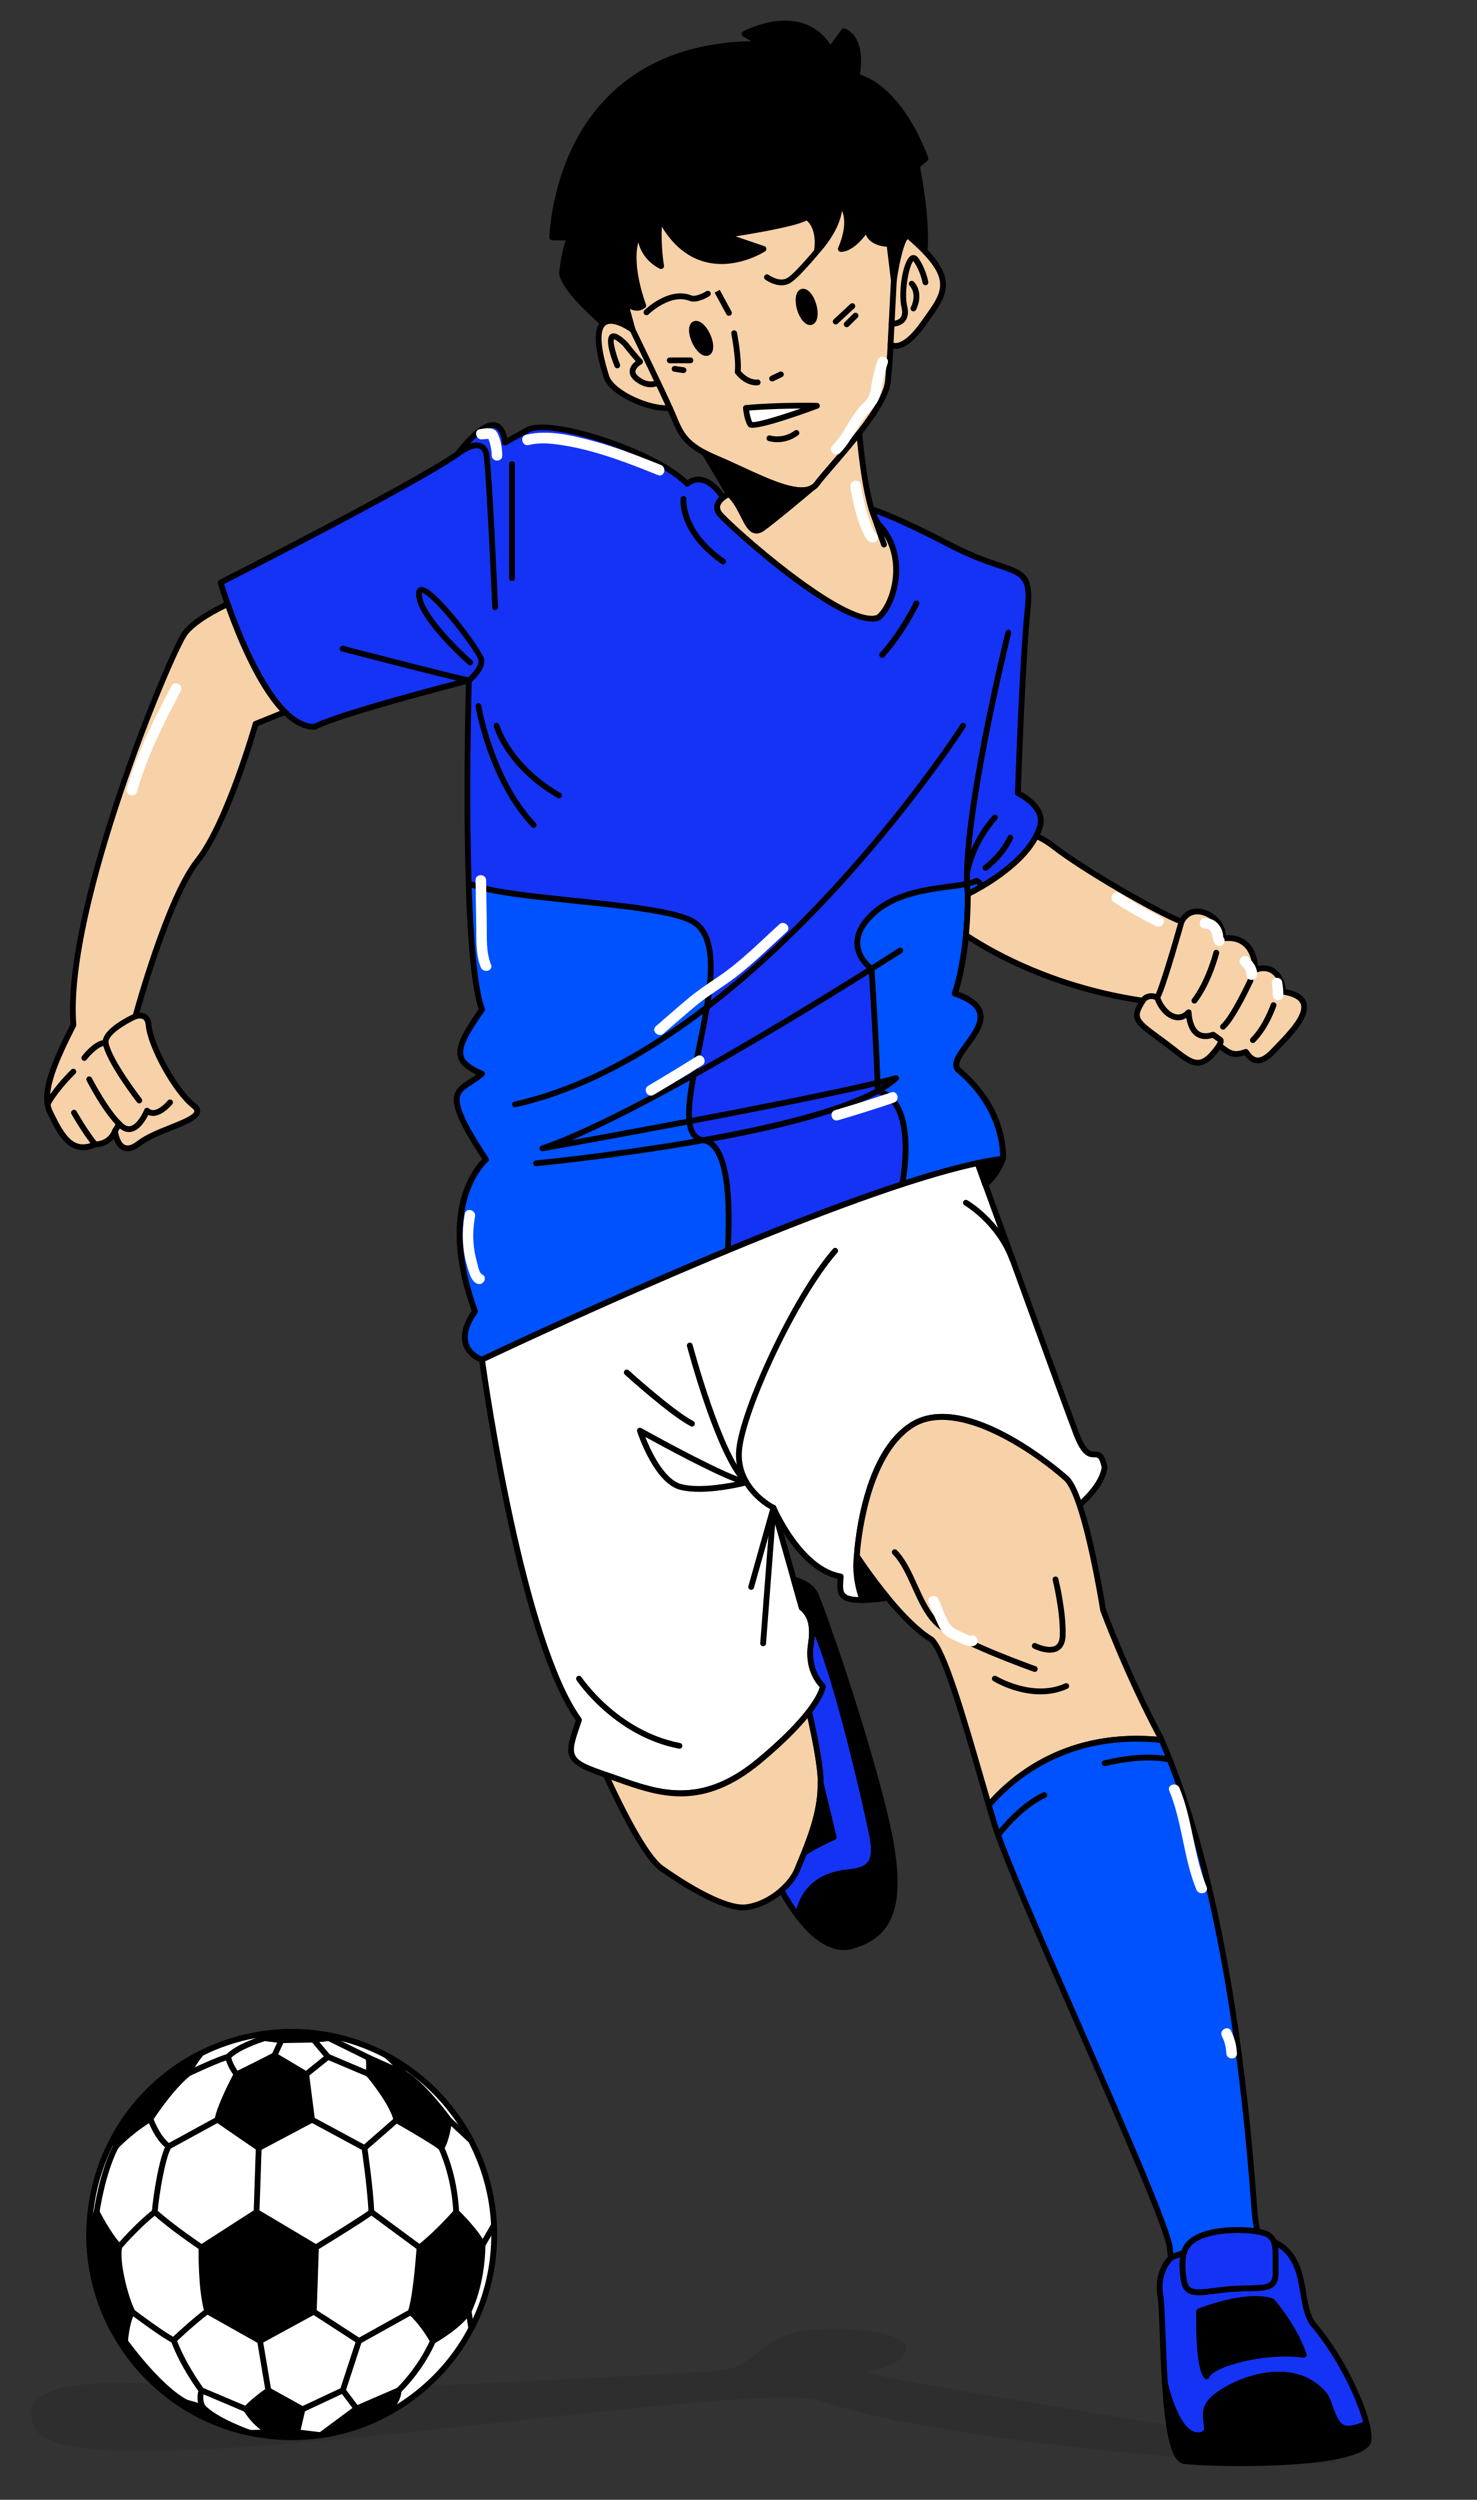 <?xml version="1.0" encoding="UTF-8" standalone="no"?><svg xmlns="http://www.w3.org/2000/svg" xmlns:xlink="http://www.w3.org/1999/xlink" data-name="Layer 2" fill="#000000" height="2366" preserveAspectRatio="xMidYMid meet" version="1" viewBox="-29.6 -19.5 1398.8 2366.0" width="1398.8" zoomAndPan="magnify"><rect x="-29.6" y="-19.5" width="1398.8" height="2366.0" fill="#333333" stroke="none"/><g data-name="Asset 10"><g><g id="change1_1"><path d="m3.97,2279.52c33.52,67.04,676.78-51.81,746.62-25.9,69.85,25.9,296.78,55.72,457.71,58.37,160.93,2.65-450.13-82.16-414.3-87.29,35.83-5.13,64.69-36.34-25.12-39.64s-69.98,36.25-121.84,39.64c-51.86,3.39-361.98,19.89-425.21,18.69-63.23-1.2-251.38-30.91-217.86,36.14h0Z" opacity="0.09" style="isolation:isolate"/></g><g id="change2_1"><path d="m955.65,761.35c-.88,3.54-2.2,6.98-3.89,10.34-10.6,21.09-35.41,38.3-51.09,47.58-8.08,4.79-13.74,7.46-13.74,7.46,0,0,.37,16.81-1.75,38.89-1.61,17.07-4.71,37.28-10.6,55.3,60.78,20.36-13.19,58.25,4.02,72.84,45.72,38.7,41.56,83.58,41.56,83.58-7.24.84-15.25,2.23-23.95,4.06-6.69,1.43-13.74,3.11-21.2,5.04-15.39,4.02-32.27,9.06-50.21,14.95-50.32,16.41-108.79,39.14-165.14,62.53-121.22,50.25-232.77,103.46-232.77,103.46,0,0-31.69-10.09-6.62-45.68-37.79-103.46,10.38-143.66,10.38-143.66-46.6-70.75-24.89-62.79-3.76-81.21-29.13-12.17-25.69-24.01,0-60.81-7.35-20.14-10.96-67.65-12.61-119.62-2.85-89.28.18-191.87.18-191.87,0,0-121.99,31.1-146,43.93-9.83.22-19.33-5.23-28.21-14.03-24.45-24.27-44.37-74.08-54.23-102.15-4.31-12.28-6.69-20.39-6.69-20.39,0,0,182.51-92.32,224.36-121.66,42.94-54.49,44.92-10.82,44.92-10.82l21.56-11.99c21.6-11.99,122.28,21.42,150.94,50.98,17.76-13.74,33.29,11.8,34.06,13.08-4.17,3.4-8.3,8.84-3.11,15.46,8.7,11.07,119.99,110.81,150.25,98.02,14.73-11.8,28.86-57.71,0-88.59-2.41-3.03-4.53-7.93-6.47-14.07,18.64,6.54,42.72,17.62,74.99,34.35,61.14,31.76,77.73,13.7,72.65,62.35-5.04,48.64-9.1,172.28-9.1,172.28,0,0,25.38,11.77,21.28,30.08h0Z" fill="#1533f4"/></g><g id="change1_2"><path d="m426.89,1270.11c-.28,0-.56-.04-.83-.13-.53-.17-12.94-4.24-16.96-16.19-3.07-9.14-.34-20.06,8.12-32.5-33.44-92.85,1.19-135,9.88-143.69-21.27-32.51-28.72-49.4-26.5-59.93,1.53-7.28,7.22-10.95,13.81-15.2,2.28-1.47,4.76-3.07,7.27-4.96-10.3-4.85-15.59-9.77-17.42-16.06-3.04-10.45,4.19-23.72,19.59-45.86-6.24-18.49-10.38-58.54-12.3-119.11-2.52-78.94-.42-169.32.08-188.4-20.16,5.21-120.7,31.47-141.87,42.79-.38.2-.8.31-1.23.32-9.79.24-20.06-4.77-30.21-14.83-24.87-24.69-45.07-75.25-54.89-103.18-4.29-12.21-6.71-20.45-6.73-20.53-.37-1.27.21-2.62,1.39-3.22,1.82-.92,181.87-92.08,223.69-121.23,17.02-21.52,29.8-30.54,39.06-27.56,6.54,2.1,9.02,9.58,9.95,14.4l18.04-10.03c22.42-12.43,121.45,20.25,152.57,49.82,4.45-2.84,9.14-3.81,13.97-2.9,12.35,2.32,21.18,16.53,22.15,18.14.7,1.17.44,2.67-.62,3.53-6.39,5.21-4.79,8.96-2.68,11.64,9.93,12.64,118.2,108.2,146.67,97.32,6.69-5.62,14.01-20.12,15.25-37.43.91-12.69-1.1-31.13-15.84-46.9-2.62-3.28-4.89-8.17-7.08-15.12-.31-.99-.04-2.07.71-2.79s1.83-.96,2.82-.62c18.61,6.53,42.55,17.5,75.35,34.51,19.36,10.05,34.37,15.12,45.34,18.83,24.29,8.2,32.47,10.96,28.78,46.24-4.65,44.85-8.51,155.1-9.03,170.34,5.9,3.13,25.07,14.79,21.15,32.33v.06c-.91,3.61-2.28,7.28-4.1,10.91-10.55,20.99-34.18,38.08-52.15,48.72-5.67,3.36-10.13,5.67-12.38,6.8.03,4.91-.07,19.54-1.78,37.45-1.91,20.33-5.25,38.26-9.91,53.33,13.01,4.75,20.51,10.78,22.91,18.37,3.58,11.33-5.09,23.1-12.75,33.49-7.68,10.42-12.03,17-7.79,20.6,46.28,39.18,42.69,84.04,42.51,85.93-.12,1.29-1.13,2.32-2.41,2.47-6.88.8-14.63,2.11-23.69,4.02-6.55,1.4-13.64,3.08-21.07,5.01-15.05,3.93-31.89,8.95-50.05,14.9-44.79,14.6-100.29,35.62-164.96,62.46-119.77,49.65-231.52,102.87-232.64,103.41-.37.18-.77.27-1.18.27v-.04Zm-12.43-648.34c.62,0,1.22.21,1.71.6.67.54,1.05,1.36,1.03,2.22-.03,1.03-3,103.53-.18,191.7,1.95,61.51,6.14,101.47,12.45,118.77.31.84.18,1.78-.33,2.51-14.62,20.94-22.07,33.89-19.62,42.34,1.53,5.25,7.21,9.68,18.43,14.37.87.37,1.5,1.16,1.65,2.09s-.19,1.88-.9,2.5c-3.93,3.43-7.85,5.96-11.32,8.19-6.01,3.88-10.35,6.68-11.42,11.72-1.87,8.89,6.2,26.15,26.99,57.72.76,1.16.53,2.71-.53,3.61-.47.39-46.16,40.44-9.56,140.62.31.84.18,1.78-.33,2.52-8.04,11.42-10.81,21.1-8.22,28.77,2.57,7.64,9.85,11.27,12.48,12.35,11.7-5.56,118.16-55.9,231.84-103.02,64.8-26.9,120.43-47.96,165.35-62.6,18.26-5.99,35.21-11.03,50.37-14.99,7.51-1.95,14.68-3.66,21.32-5.07,8.22-1.73,15.39-2.98,21.85-3.81.05-9.31-2.31-46.58-40.67-79.05-8.46-7.17-.64-17.78,6.92-28.03,6.88-9.33,14.68-19.91,11.93-28.58-1.96-6.2-9.35-11.49-21.98-15.72-1.43-.48-2.2-2.02-1.73-3.45,4.96-15.2,8.49-33.6,10.48-54.7,2.08-21.64,1.75-38.4,1.74-38.57-.02-1.08.59-2.08,1.57-2.54.06-.03,5.66-2.68,13.51-7.34,14.19-8.4,39.56-25.61,50.04-46.46,1.65-3.3,2.85-6.49,3.66-9.74,3.54-15.95-19.52-26.85-19.75-26.96-1-.46-1.62-1.48-1.59-2.58.04-1.24,4.12-124.29,9.11-172.47,3.23-30.92-1.65-32.57-25.08-40.48-11.13-3.76-26.38-8.91-46.11-19.15-29.45-15.28-51.67-25.63-69.23-32.23,1.36,3.46,2.74,6.08,4.12,7.81,15.95,17.05,18.15,37.09,17.16,50.87-1.23,17.16-8.47,34.25-17.59,41.56-.2.16-.42.29-.65.39-32.65,13.8-145.88-89.19-153.47-98.85-4.53-5.77-3.88-12.09,1.68-17.62-2.64-3.82-9.26-12.19-17.23-13.69-3.99-.75-7.78.31-11.57,3.24-1.1.85-2.67.74-3.65-.26-29.56-30.5-128.46-61.14-147.64-50.49l-21.56,11.99c-.83.46-1.84.46-2.66,0-.83-.46-1.36-1.32-1.4-2.27-.16-3.25-1.67-12.05-6.71-13.67-3.82-1.22-13.21.54-33.32,26.05-.16.21-.36.39-.58.55-39.13,27.44-202.39,110.55-222.64,120.82.98,3.19,3.03,9.68,5.99,18.08,9.67,27.49,29.48,77.19,53.58,101.11,8.82,8.75,17.43,13.2,25.6,13.24,25.33-13.01,141.06-42.59,146.01-43.85.22-.06.45-.08.68-.08h-.03Z"/></g><g id="change1_3"><path d="m838.62,137.43s9.94,46.49,7.46,80.66c-3.8-3.98-8.33-8.22-13.67-12.86-8.7-8.81-15.5,40.6-15.5,40.6l-4.17-34.46s-20.9.66-20.9-15.64c-14.25,21.71-25.11,20.36-25.11,20.36,0,0,14.25-30.52-1.35-43.42,1.35,22.4-21.31,45.46-21.31,45.46,0,0,4.39-22.99-9.72-32.34-5.01,6.47-78.83,17.4-78.83,17.4l37.97,12.9s-62.38,40.46-98.31-30.3c-2.7,23.5,1.35,46.56,1.35,46.56,0,0-20.9-8.77-19.92-33.55-15.35,24.05,3,70.86,3,70.86,0,0-6.32,6.62-17.25-3.25l7.13,26.24s-18.86-13.89-27.7-6.1c-18.97-16.74-37.61-35.89-39.1-47.4,2.34-23.76,7.75-33.92,7.75-33.92h-16.96s2.7-185.8,198.67-183.06l-16.56-9.5s54.38-30.52,81.24,14.91l12.68-17.36s18.57,4.31,12.32,42.72c42.8,12.39,65.02,77.7,65.02,77.7l-8.22,6.8h-.01Z"/></g><g id="change1_4"><path d="m569.49,295.38c-.57,0-1.14-.18-1.62-.53-4.76-3.49-18.39-11.43-24.27-6.25-1.04.91-2.59.91-3.62,0-25.2-22.24-38.66-38.76-40.01-49.1-.03-.21-.03-.42-.01-.62,1.57-15.89,4.48-25.85,6.35-30.91h-12.83c-.73,0-1.44-.29-1.95-.82-.52-.52-.8-1.23-.79-1.96,0-.47.98-47.66,26.18-93.83,22.53-41.28,69.36-89.93,165-91.9l-7.69-4.42c-.85-.49-1.38-1.4-1.38-2.39s.54-1.89,1.4-2.38c.55-.31,54.18-29.72,82.75,12.43l10.31-14.11c.65-.89,1.77-1.3,2.83-1.05.84.2,20.2,5.16,14.76,43.48,42.15,14.17,63.64,76.05,64.55,78.73.37,1.08.03,2.27-.85,3l-6.95,5.75c1.76,8.67,9.42,48.83,7.17,79.8-.08,1.08-.79,2.01-1.81,2.38-1.02.37-2.16.1-2.91-.68-3.62-3.8-8.04-7.95-13.49-12.69-.36-.36-.48-.41-.48-.41-2.73,1.28-7.8,19.66-10.51,39.32-.19,1.36-1.36,2.37-2.73,2.37-1.38,0-2.54-1.04-2.71-2.41l-3.88-32.12c-3.89-.26-11.39-1.42-16.37-6.24-1.57-1.52-2.76-3.27-3.57-5.23-12.95,17.03-22.8,16.39-23.98,16.24-.87-.11-1.63-.63-2.06-1.39-.42-.77-.46-1.69-.09-2.48.12-.25,9.95-21.72,3.54-34.84-2.91,20.55-20.9,39.09-21.75,39.96-.85.86-2.16,1.07-3.22.51-1.07-.56-1.65-1.75-1.42-2.94.04-.2,3.55-19.63-7.1-28.48-9.96,5.41-45.95,11.68-67.26,15.05l27.35,9.29c.99.34,1.71,1.21,1.84,2.26s-.35,2.07-1.23,2.64c-1.13.73-27.89,17.77-57.15,9.9-16.24-4.37-29.88-15.54-40.65-33.25-.94,19.46,2.01,36.64,2.05,36.84.17.99-.21,1.99-.99,2.62-.78.63-1.85.77-2.77.39-.19-.08-16.25-7.04-20.57-25.13-6.27,23.82,7.11,58.52,7.26,58.92.39.99.17,2.12-.57,2.89-.07.07-5.61,5.67-14.63,1.35l5.17,19.03c.31,1.12-.13,2.32-1.1,2.98-.47.32-1.01.48-1.55.48v-.05Zm-20.73-13.98c5.67,0,11.8,2.68,16.23,5.14l-5.27-19.42c-.32-1.17.17-2.42,1.21-3.05,1.04-.64,2.38-.51,3.28.31,6.1,5.51,10.12,5.08,12.09,4.22-3.43-9.54-16.21-49-1.99-71.28.67-1.04,1.95-1.51,3.13-1.14,1.18.37,1.97,1.49,1.92,2.72-.62,15.63,8.04,24.3,13.66,28.25-1.05-8.36-2.5-24.8-.55-41.68.14-1.2,1.05-2.17,2.24-2.38,1.2-.21,2.38.38,2.93,1.46,10.62,20.92,24.62,33.85,41.59,38.44,19.62,5.3,38.56-1.94,47.48-6.31l-32.06-10.89c-1.2-.41-1.96-1.58-1.85-2.84.11-1.26,1.08-2.28,2.33-2.46,35.13-5.2,73.57-12.76,77.1-16.4.88-1.14,2.46-1.36,3.65-.57,9.72,6.45,11.6,18.29,11.61,26.45,6.36-8.12,16.02-22.93,15.17-37.12-.07-1.09.52-2.11,1.49-2.61.97-.49,2.15-.36,2.99.33,13.19,10.91,7.58,32.11,4.09,41.75,3.99-1.73,10.56-6.25,18.33-18.08.66-1.01,1.91-1.47,3.08-1.12,1.16.35,1.96,1.41,1.96,2.63,0,3.4,1.03,6.05,3.17,8.12,4.3,4.16,12.22,4.85,14.91,4.78,1.34-.09,2.63,1,2.81,2.41l1.93,15.97c2.53-11.7,6.29-23.63,11.34-25.31,1.14-.38,3.37-.67,5.62,1.61,3.45,3,6.54,5.81,9.29,8.47.99-32.61-7.62-73.33-7.71-73.77-.21-1,.15-2.03.93-2.69l6.73-5.56c-3.9-10.39-25.49-63.46-62.54-74.19-1.33-.39-2.17-1.71-1.94-3.07,4.66-28.63-4.76-36.83-8.65-38.94l-11.42,15.64c-.54.75-1.47,1.18-2.34,1.12-.92-.04-1.76-.55-2.23-1.34-10.51-17.78-26.62-25.57-47.87-23.18-10.57,1.19-19.9,4.73-25.16,7.07l12.07,6.93c1.08.62,1.61,1.9,1.28,3.1-.33,1.2-1.4,1.99-2.68,2.02-80.17-1.14-137.38,28.79-170.28,88.9-21.15,38.65-24.86,78.05-25.48,88.68h14.09c.96,0,1.85.51,2.35,1.33.49.83.52,1.85.07,2.7-.05.09-5.15,10.03-7.41,32.57,1.37,8.6,14.3,24.15,36.54,43.97,2.07-1.17,4.38-1.65,6.78-1.65l-.04-.04Z"/></g><g id="change3_1"><path d="m844.61,287.01c-20.58,28.94-30.81,19.37-30.81,19.37,0,0-.04,6.91-2.45,34.68-1.1,12.75-13.34,31.39-27.19,49.19-16.26,20.9-34.61,40.7-40.09,48.2-13.51,18.49-58.8-8.81-94.36-23.68-4.6-1.94-8.59-3.8-12.06-5.66-23.5-12.5-24.27-23.9-32.96-42.5-17.65,2.01-54.3-12.98-59.9-29.2-10.98-31.83-8.66-45.94-3-50.87,8.84-7.78,27.7,6.1,27.7,6.1l-7.13-26.24c10.93,9.87,17.25,3.25,17.25,3.25,0,0-18.35-46.82-3-70.86-.99,24.78,19.92,33.55,19.92,33.55,0,0-4.06-23.06-1.35-46.56,35.93,70.75,98.31,30.3,98.31,30.3l-37.97-12.9s73.82-10.93,78.83-17.4c14.11,9.36,9.72,32.34,9.72,32.34,0,0,22.66-23.06,21.31-45.46,15.61,12.9,1.35,43.42,1.35,43.42,0,0,10.85,1.35,25.11-20.36,0,16.3,20.9,15.64,20.9,15.64l4.17,34.46s6.8-49.41,15.5-40.6c5.34,4.64,9.87,8.88,13.67,12.86,29.2,30.33,16.78,43.34-1.46,68.93h-.01Z" fill="#f7d1a8"/></g><g id="change1_5"><path d="m729.57,447.23c-15.58,0-37.36-10.08-58.65-19.93-7.44-3.44-15.13-7-22.27-9.99-4.78-2.01-8.8-3.9-12.3-5.78-20.11-10.69-24.51-21.17-30.08-34.44-1.01-2.4-2.07-4.93-3.28-7.61-18.32.81-54.26-13.64-60.77-31.12-9.37-29.47-10.08-47.06-2.23-53.9,7-6.16,18.07-1.78,25.01,2.07l-5.27-19.42c-.32-1.17.17-2.42,1.21-3.05,1.04-.64,2.38-.51,3.28.31,6.1,5.51,10.12,5.08,12.09,4.22-3.43-9.54-16.22-49-1.99-71.28.67-1.04,1.95-1.51,3.13-1.14s1.97,1.49,1.92,2.72c-.62,15.63,8.04,24.3,13.66,28.25-1.05-8.36-2.5-24.8-.55-41.68.14-1.2,1.05-2.17,2.24-2.38,1.16-.2,2.38.38,2.93,1.46,10.62,20.92,24.62,33.85,41.59,38.44,19.62,5.3,38.56-1.94,47.48-6.31l-32.06-10.89c-1.2-.41-1.96-1.58-1.85-2.84.11-1.26,1.08-2.28,2.33-2.46,35.13-5.2,73.57-12.76,77.1-16.4.88-1.14,2.45-1.36,3.65-.57,9.72,6.45,11.6,18.29,11.61,26.45,6.36-8.12,16.02-22.93,15.17-37.12-.07-1.09.52-2.11,1.49-2.61.97-.49,2.15-.36,2.99.33,13.19,10.91,7.58,32.11,4.09,41.75,3.99-1.73,10.56-6.25,18.33-18.08.66-1.01,1.91-1.47,3.08-1.12,1.16.35,1.96,1.41,1.96,2.63,0,3.39,1.04,6.06,3.17,8.12,5.14,5,14.83,4.79,14.91,4.78,1.37,0,2.63,1,2.81,2.41l1.93,15.97c2.53-11.7,6.29-23.63,11.34-25.31,1.14-.38,3.37-.67,5.62,1.61,5.43,4.71,9.96,8.98,13.7,12.9,29.13,30.26,18.26,45.35,1.81,68.2l-3.02,4.21c-9.79,13.77-18.8,21.16-26.78,21.97-1.4.14-2.63.06-3.67-.14-.23,4.6-.82,13.81-2.31,30.87-.97,11.32-10.05,27.89-27.76,50.64-8.93,11.49-18.54,22.61-26.25,31.54-6.38,7.39-11.42,13.22-13.76,16.56-3.88,5.12-9.68,7.19-16.75,7.19l-.03-.03Zm-124.88-83.36c1.05,0,2.03.61,2.48,1.58,1.59,3.39,2.91,6.55,4.16,9.52,5.55,13.21,9.22,21.94,27.61,31.73,3.35,1.8,7.22,3.61,11.83,5.56,7.23,3.02,14.96,6.6,22.45,10.07,27.63,12.78,58.95,27.27,68.67,14.48,2.44-3.47,7.55-9.4,14.03-16.9,7.67-8.89,17.22-19.95,26.08-31.32,16.8-21.59,25.76-37.65,26.62-47.74,2.36-27.21,2.44-34.4,2.44-34.47,0-1.09.66-2.07,1.66-2.5s2.16-.23,2.95.52c0,0,1.36,1.07,4.13.7,3.55-.47,11.2-3.66,22.57-19.66l3.04-4.23c16.41-22.79,24.64-34.23-1.32-61.21-3.63-3.81-8.04-7.95-13.49-12.69-.36-.36-.48-.41-.48-.41-2.73,1.28-7.8,19.66-10.51,39.32-.19,1.36-1.36,2.37-2.73,2.37-1.38,0-2.54-1.04-2.71-2.41l-3.88-32.12c-3.89-.26-11.39-1.42-16.37-6.24-1.57-1.52-2.76-3.27-3.57-5.23-12.94,17.02-22.79,16.38-23.98,16.24-.87-.11-1.63-.63-2.06-1.39-.42-.77-.46-1.69-.09-2.48.12-.25,9.95-21.72,3.54-34.84-2.91,20.55-20.9,39.09-21.75,39.96-.85.86-2.16,1.06-3.22.51-1.07-.56-1.65-1.75-1.42-2.94.04-.2,3.55-19.63-7.1-28.48-9.96,5.41-45.95,11.68-67.26,15.05l27.35,9.29c.99.34,1.71,1.21,1.84,2.26s-.35,2.07-1.23,2.64c-1.13.73-27.89,17.77-57.15,9.9-16.24-4.37-29.88-15.54-40.65-33.25-.94,19.46,2.01,36.64,2.05,36.84.17.99-.21,1.99-.99,2.62-.78.63-1.85.77-2.77.39-.19-.08-16.25-7.04-20.57-25.13-6.27,23.82,7.11,58.52,7.26,58.92.39.99.17,2.12-.57,2.89-.07.07-5.61,5.67-14.63,1.35l5.17,19.03c.31,1.12-.13,2.32-1.1,2.98-.96.66-2.24.64-3.17-.05-4.76-3.49-18.39-11.43-24.27-6.25-3.36,2.92-7.31,13.03,3.8,47.99,5.31,14.24,39.91,29.26,56.98,27.31.11-.01.21-.02.31-.02l.02-.06Z"/></g><g id="change3_2"><path d="m802.3,564.95c-30.26,12.79-141.55-86.94-150.25-98.02-5.19-6.62-1.06-12.06,3.11-15.46,2.78-2.19,5.59-3.47,5.59-3.47,1.39,1.21,2.67,2.52,3.84,3.95,12.24,14.58,14.55,38.34,28.25,28.32,7.75-5.7,21.16-16.67,32.34-25.95,5.66-4.71,10.78-8.95,14.22-11.88,1.79-.95,3.4-2.24,4.68-3.98,5.49-7.49,23.83-27.3,40.09-48.2,1.79,19.95,5.48,52.23,11.66,72.03,1.94,6.14,4.06,11.04,6.47,14.07,28.87,30.88,14.74,76.78,0,88.59Z" fill="#f7d1a8"/></g><g id="change1_6"><path d="m796.32,568.74c-39.39,0-139.32-91.07-146.43-100.12-4.99-6.36-3.7-13.38,3.53-19.28,3.04-2.4,6.06-3.79,6.19-3.84.98-.44,2.12-.28,2.93.43,1.5,1.3,2.9,2.74,4.16,4.28,4.34,5.17,7.45,11.36,10.19,16.83,3.1,6.18,6.03,12.02,9.2,12.79,1.36.33,3.04-.25,5.12-1.77,6.3-4.64,17.14-13.33,32.21-25.84,0,0,11.39-9.47,14.19-11.86.15-.13.32-.24.49-.33,1.47-.78,2.74-1.86,3.78-3.23,2.43-3.46,7.55-9.4,14.03-16.9,7.67-8.89,17.22-19.95,26.08-31.32.69-.89,1.85-1.26,2.94-.95,1.08.32,1.86,1.26,1.96,2.38,1.62,18.06,5.28,51.36,11.54,71.46,1.96,6.2,3.98,10.64,6,13.18,15.95,17.05,18.15,37.09,17.16,50.87-1.23,17.16-8.47,34.25-17.59,41.56-.2.16-.42.29-.65.39-2.05.86-4.41,1.27-7.04,1.27h.01Zm-136.02-117.43c-.95.54-2.21,1.32-3.45,2.3-6.35,5.18-4.76,8.93-2.65,11.62,4.23,5.38,33.75,32.67,66.53,57.46,39.94,30.2,68.35,44.33,80.14,39.86,6.69-5.62,14.01-20.13,15.25-37.43.91-12.69-1.1-31.13-15.84-46.9-2.62-3.28-4.89-8.17-7.08-15.12-5.69-18.24-9.25-46.81-11.13-65.8-7.66,9.55-15.5,18.63-22,26.16-6.38,7.39-11.42,13.22-13.76,16.56-1.53,2-3.31,3.55-5.36,4.68-2.79,2.38-14.02,11.71-14.02,11.71-15.16,12.58-26.08,21.35-32.47,26.05-3.47,2.54-6.63,3.41-9.65,2.68-5.65-1.37-8.97-7.99-12.81-15.66-2.61-5.2-5.57-11.09-9.51-15.79-.69-.84-1.42-1.64-2.18-2.39h-.01Z"/></g><g id="change1_7"><path d="m739.4,442.45c-10.27,8.62-34.87,29.24-46.56,37.83-15.02,10.96-16.34-18.64-32.09-32.27l-23.1-38.89c3.47,1.86,7.46,3.73,12.06,5.66,32.23,13.49,72.18,36.95,89.69,27.67Z"/></g><g id="change1_8"><path d="m686.9,485.4c-.7,0-1.4-.08-2.09-.25-5.64-1.37-8.97-7.99-12.81-15.66-3.37-6.73-7.2-14.37-13.04-19.42-.22-.19-.41-.42-.56-.67l-23.1-38.89c-.63-1.06-.47-2.41.38-3.3.85-.89,2.19-1.11,3.27-.52,3.34,1.8,7.22,3.61,11.83,5.56,7.22,3.02,14.97,6.61,22.45,10.07,25.8,11.94,52.48,24.28,64.88,17.7,1.24-.65,2.77-.27,3.56.89.78,1.16.56,2.73-.51,3.63-8.54,7.17-34.53,29-46.7,37.93-2.68,1.96-5.17,2.92-7.57,2.92h.01Zm-24.01-39.18c6.47,5.75,10.47,13.75,14.02,20.81,3.1,6.18,6.03,12.02,9.2,12.79,1.36.33,3.04-.25,5.12-1.77,9.23-6.78,26.65-21.18,38.09-30.73-15.24-.07-36.33-9.82-58.38-20.03-7.44-3.44-15.14-7-22.27-9.99-1.38-.58-2.71-1.15-3.97-1.72l18.2,30.64h-.01Z"/></g><g id="change1_9"><path d="m640.61,314.32c3.36-1.54,3.29-8.86-.14-16.34s-8.95-12.3-12.3-10.76c-3.36,1.54-3.29,8.86.14,16.34s8.95,12.3,12.3,10.76Z"/></g><g id="change1_10"><path d="m639.24,317.36c-1.69,0-3.92-.66-6.55-2.96-2.61-2.28-5.05-5.72-6.87-9.68s-2.84-8.05-2.87-11.52c-.05-5.71,2.53-7.75,4.07-8.46,5.63-2.58,12.28,4.13,15.94,12.1,3.66,7.97,4.42,17.39-1.21,19.97-.6.27-1.45.54-2.52.54h.01Zm-9.64-27.68c-.11,0-.21.02-.28.05-.35.16-.9,1.23-.88,3.43.02,2.67.89,6.05,2.37,9.27,1.48,3.23,3.48,6.09,5.49,7.84,1.66,1.45,2.83,1.73,3.17,1.57,1.04-.48,1.81-5.52-1.49-12.7-3.05-6.65-6.99-9.46-8.39-9.46h0Z"/></g><g id="change1_11"><path d="m738.54,285.33c3.55-1.04,4.53-8.29,2.21-16.19-2.33-7.9-7.08-13.46-10.63-12.42-3.54,1.04-4.53,8.29-2.21,16.19,2.32,7.9,7.08,13.46,10.63,12.41Z"/></g><g id="change1_12"><path d="m737.66,288.13c-1.78,0-4.26-.77-6.97-3.93-2.26-2.63-4.17-6.38-5.41-10.57-1.23-4.18-1.65-8.38-1.18-11.81.77-5.66,3.62-7.3,5.25-7.78,1.63-.48,4.92-.64,8.63,3.7,2.25,2.63,4.17,6.38,5.4,10.57s1.65,8.38,1.18,11.81c-.77,5.66-3.62,7.3-5.25,7.78-.44.13-1,.24-1.66.24h0Zm-6.64-28.85l-.12.02c-.37.11-1.07,1.09-1.37,3.27-.36,2.64,0,6.11,1.01,9.52,1,3.41,2.57,6.52,4.31,8.55,1.43,1.66,2.53,2.11,2.92,2,.37-.11,1.07-1.09,1.37-3.27.36-2.64,0-6.11-1.01-9.52-1-3.41-2.57-6.52-4.31-8.55-1.29-1.51-2.34-2.02-2.79-2.02h-.01Z"/></g><g id="change4_1"><path d="m676.83,366.61s.99,11.49,4.47,15.9c7.66,2.49,62.77-17.93,62.77-17.93,0,0-34.38-.91-67.24,2.03Z" fill="#ffffff"/></g><g id="change1_13"><path d="m682.83,385.4c-.97,0-1.77-.09-2.37-.28-.52-.17-.97-.48-1.3-.91-3.87-4.91-4.94-16.1-5.05-17.36-.13-1.51.98-2.83,2.49-2.97,32.65-2.92,67.21-2.05,67.56-2.04,1.31.03,2.42,1,2.63,2.29.22,1.3-.52,2.56-1.75,3.02-12.15,4.5-50.25,18.25-62.2,18.25h-.01Zm.1-5.38c5.16.27,24.92-5.58,45.75-12.82-12.41.04-30.74.41-48.79,1.9.54,3.72,1.58,8.4,3.04,10.92Z"/></g><g id="change1_14"><path d="m706.46,399.02c-4.73,0-7.93-1-8.2-1.09-1.44-.46-2.23-2.01-1.77-3.45.46-1.44,1.99-2.23,3.45-1.77.55.17,11.88,3.56,23.09-4.66,1.22-.9,2.94-.63,3.83.59.89,1.22.63,2.94-.59,3.83-7.2,5.28-14.48,6.55-19.81,6.55Z"/></g><g id="change1_15"><path d="m686.6,345.25c-3.59,0-11.75-1.22-19.69-11-.47-.58-.69-1.33-.59-2.08,1.42-11.07-3.28-35.54-3.33-35.78-.29-1.49.68-2.92,2.17-3.21,1.48-.29,2.92.68,3.21,2.17.19,1,4.61,23.99,3.51,36.31,7.93,9.17,15.3,8.11,15.62,8.06,1.48-.23,2.9.76,3.15,2.24.26,1.48-.71,2.88-2.19,3.16-.11.02-.78.13-1.87.13h0Z"/></g><g id="change5_1"><path d="m659.66,1163.91c-121.22,50.25-232.77,103.46-232.77,103.46,0,0-31.69-10.09-6.62-45.68-37.79-103.46,10.38-143.66,10.38-143.66-46.6-70.75-24.89-62.79-3.76-81.21-29.13-12.17-25.69-24.01,0-60.81-7.35-20.14-10.96-67.65-12.61-119.62,32.45,16.56,180.6,17.49,212.55,36.47,51.09,30.35-35.41,200.53,9.58,206.82,23.24,3.25,26.03,54.97,23.25,104.23Z" fill="#0052ff"/></g><g id="change1_16"><path d="m426.89,1270.11c-.28,0-.56-.04-.83-.13-.53-.17-12.94-4.24-16.96-16.19-3.07-9.14-.34-20.06,8.12-32.5-33.44-92.85,1.19-135,9.88-143.69-21.27-32.51-28.72-49.4-26.5-59.93,1.53-7.28,7.22-10.95,13.81-15.2,2.28-1.47,4.76-3.07,7.27-4.96-10.3-4.85-15.59-9.77-17.42-16.06-3.04-10.45,4.19-23.72,19.59-45.86-6.25-18.49-10.38-58.54-12.3-119.11-.03-.97.45-1.88,1.27-2.4.82-.52,1.85-.57,2.71-.13,15.07,7.69,58.09,12.14,99.68,16.44,47.12,4.87,95.84,9.91,113.02,20.12,28.59,16.98,17.02,73.24,6.82,122.87-7.13,34.7-13.87,67.47-5.54,79.27,1.74,2.46,4.12,3.88,7.28,4.32,20.83,2.91,29.44,38.95,25.6,107.1-.06,1.05-.71,1.97-1.69,2.38-119.77,49.65-231.52,102.87-232.64,103.41-.37.18-.77.27-1.18.27v-.02Zm-9.73-449.47c2.01,59.05,6.14,97.54,12.3,114.42.31.84.18,1.78-.33,2.51-14.62,20.94-22.07,33.89-19.62,42.34,1.53,5.25,7.21,9.68,18.43,14.37.87.37,1.5,1.16,1.65,2.09s-.19,1.88-.9,2.5c-3.93,3.43-7.85,5.96-11.32,8.19-6.01,3.88-10.35,6.68-11.42,11.72-1.87,8.89,6.2,26.15,26.99,57.72.76,1.16.53,2.71-.53,3.61-.12.1-11.7,10.05-18.64,32.18-6.44,20.52-10.09,55.99,9.07,108.45.31.84.18,1.78-.33,2.52-8.02,11.39-10.8,21.06-8.24,28.73,2.54,7.62,9.86,11.3,12.49,12.4,11.67-5.54,117.19-55.43,230.24-102.36,3.32-61.92-4.12-97.28-20.98-99.65-4.68-.65-8.38-2.87-11-6.59-9.7-13.74-3.05-46.08,4.65-83.54,9.84-47.84,20.98-102.06-4.25-117.05-16.14-9.59-64.26-14.57-110.79-19.38-40.65-4.2-79.22-8.19-97.48-15.2v.02Z"/></g><g id="change5_2"><path d="m920.16,1077.33c-7.24.84-15.25,2.23-23.95,4.06-6.69,1.43-13.74,3.11-21.2,5.04-15.39,4.02-32.27,9.06-50.21,14.95,0,0,15.97-77.55-23.1-88.44-.95-40.53-5.88-115.52-5.88-115.52,0,0-30.37-21.2,0-50.84,30.37-29.6,82.6-24.08,98.82-32.2,1.21-.58,3.25,1.13,6.03,4.9-8.08,4.79-13.74,7.46-13.74,7.46,0,0,.37,16.81-1.75,38.89-1.61,17.07-4.71,37.28-10.6,55.3,60.78,20.36-13.19,58.25,4.02,72.84,45.72,38.7,41.56,83.58,41.56,83.58v-.02Z" fill="#0052ff"/></g><g id="change1_17"><path d="m824.81,1104.12c-.66,0-1.32-.24-1.82-.7-.73-.65-1.06-1.64-.86-2.6.15-.75,15.01-75.17-21.15-85.25-1.16-.32-1.98-1.37-2.01-2.58-.87-37.16-5.15-104.21-5.8-114.16-3.22-2.58-12.46-11.02-13.49-23.62-.84-10.26,3.95-20.56,14.23-30.6,21.13-20.59,52.3-24.69,75.05-27.68,10.51-1.38,19.58-2.57,24.46-5.01,3.41-1.65,6.69,1.97,9.46,5.72.46.62.64,1.41.48,2.17-.15.76-.62,1.42-1.29,1.81-5.67,3.36-10.13,5.67-12.38,6.8.03,4.91-.06,19.54-1.78,37.45-1.91,20.33-5.25,38.26-9.91,53.33,13.01,4.75,20.51,10.78,22.91,18.37,3.58,11.33-5.09,23.1-12.75,33.49-7.68,10.42-12.03,17-7.79,20.6,46.28,39.18,42.69,84.04,42.51,85.93-.12,1.29-1.13,2.32-2.41,2.47-6.88.8-14.63,2.11-23.69,4.02-6.55,1.4-13.64,3.08-21.07,5.01-15.05,3.93-31.89,8.95-50.05,14.9-.28.09-.57.14-.85.14h0Zm-20.41-93.22c33.59,11.58,26.71,69.47,23.92,86.45,16.6-5.37,32.06-9.93,46.01-13.57,7.51-1.95,14.68-3.66,21.32-5.07,8.22-1.73,15.39-2.98,21.85-3.81.05-9.31-2.31-46.58-40.67-79.05-8.46-7.17-.64-17.78,6.92-28.03,6.88-9.33,14.68-19.91,11.93-28.58-1.96-6.2-9.35-11.49-21.98-15.72-1.43-.48-2.2-2.02-1.73-3.45,4.96-15.2,8.49-33.6,10.48-54.7,2.08-21.67,1.75-38.4,1.74-38.57-.02-1.08.59-2.08,1.57-2.54.05-.02,4.39-2.08,10.78-5.74-.66-.74-1.12-1.13-1.39-1.34-5.7,2.6-14.48,3.75-25.48,5.2-21.99,2.89-52.12,6.85-71.94,26.17-9.04,8.83-13.28,17.63-12.6,26.18.99,12.38,12.15,20.37,12.26,20.45.68.48,1.11,1.24,1.16,2.06.05.74,4.79,73.12,5.84,113.67h.01Z"/></g><g id="change1_18"><path d="m701.66,341.55c-1.02,0-2-.57-2.47-1.56-.65-1.37-.08-3,1.29-3.66l8.28-3.97c1.36-.65,3-.08,3.66,1.29.65,1.37.08,3-1.29,3.66l-8.28,3.97c-.38.18-.79.27-1.18.27h-.01Z"/></g><g id="change1_19"><path d="m761.85,287.57c-.74,0-1.47-.3-2.01-.88-1.03-1.11-.96-2.84.15-3.87l15.75-14.59c1.11-1.03,2.84-.96,3.87.15,1.03,1.11.96,2.84-.15,3.87l-15.75,14.59c-.53.49-1.2.73-1.86.73Z"/></g><g id="change1_20"><path d="m772.29,290.2c-.71,0-1.41-.27-1.95-.81-1.07-1.08-1.06-2.81.02-3.88l8.3-8.22c1.08-1.07,2.81-1.06,3.88.02,1.07,1.08,1.06,2.81-.02,3.88l-8.3,8.22c-.54.53-1.23.79-1.93.79Z"/></g><g id="change1_21"><path d="m813.81,309.12h-.14c-1.51-.08-2.67-1.37-2.6-2.88l3.11-60.56c.08-1.51,1.33-2.67,2.88-2.6,1.51.08,2.67,1.37,2.6,2.88l-3.11,60.56c-.07,1.46-1.29,2.6-2.74,2.6Z"/></g><g id="change1_22"><path d="m604.69,369.35c-1.06,0-2.07-.62-2.52-1.65-6.19-14.26-34.86-73.27-35.14-73.86-.66-1.36-.09-3,1.27-3.66,1.37-.66,3-.09,3.66,1.27.29.6,29.01,59.71,35.24,74.08.6,1.39-.03,3-1.42,3.61-.36.15-.72.23-1.09.23v-.02Z"/></g><g id="change1_23"><path d="m586.63,347.04c-3.85,0-8.79-1.24-14.37-5.53-3.95-3.04-5.81-6.43-5.52-10.06.32-4.06,3.3-7.19,5.67-9.07-2.21-2.46-6.11-6.99-12.09-14.59-5.45-5.18-7.81-6.06-8.53-6.2-1.01,2.54,1.58,13.34,5.74,23.75.56,1.41-.12,3-1.53,3.56s-3-.12-3.56-1.53c-3.88-9.69-9.52-26.54-3.73-30.46,3.34-2.26,7.99-.16,15.53,7.04.09.09.18.19.26.29,9.79,12.46,13.97,16.61,14.01,16.65.62.61.91,1.47.79,2.33-.12.86-.64,1.61-1.4,2.03-1.41.78-5.49,3.66-5.71,6.63-.13,1.67,1.02,3.44,3.4,5.28,9.59,7.38,16.07,3.25,16.34,3.07,1.25-.83,2.95-.5,3.79.74.84,1.24.54,2.92-.69,3.78-.23.16-3.38,2.28-8.42,2.28h.02Z"/></g><g id="change1_24"><path d="m815.18,289.76c-.3,0-.49,0-.53-.01-1.51-.08-2.67-1.37-2.59-2.89.08-1.51,1.35-2.67,2.88-2.59.14,0,5.53.19,8.22-3.05,1.73-2.08,2.08-5.32,1.07-9.64-3.47-14.74,1.31-45.62,9.25-49.21.88-.4,3.96-1.4,6.6,2.32,7.25,10.2,9.37,22.08,9.46,22.58.26,1.49-.74,2.91-2.23,3.17-1.48.26-2.91-.74-3.17-2.23-.02-.11-2.02-11.18-8.53-20.34-.08-.11-.15-.2-.21-.27-3.71,3.19-9.18,28.55-5.84,42.73,1.44,6.1.69,10.96-2.22,14.43-3.88,4.63-10.28,4.99-12.17,4.99h.01Z"/></g><g id="change1_25"><path d="m835.49,275.2c-.44,0-.89-.11-1.31-.34-1.33-.72-1.82-2.38-1.1-3.71.26-.48,6.28-11.9-1.25-20.26-1.01-1.13-.92-2.86.21-3.87,1.12-1.01,2.86-.92,3.87.2,10.14,11.27,2.33,25.93,1.99,26.55-.5.91-1.44,1.43-2.41,1.43Z"/></g><g id="change1_26"><path d="m624.27,324.3h-19.58c-1.51,0-2.74-1.23-2.74-2.74s1.23-2.74,2.74-2.74h19.58c1.51,0,2.74,1.23,2.74,2.74s-1.23,2.74-2.74,2.74Z"/></g><g id="change1_27"><path d="m617.72,333.61c-.13,0-.27,0-.41-.03l-8.43-1.25c-1.5-.22-2.53-1.61-2.31-3.11.22-1.5,1.61-2.52,3.11-2.31l8.43,1.25c1.5.22,2.53,1.61,2.31,3.11-.2,1.36-1.37,2.34-2.71,2.34h0Z"/></g><g id="change1_28"><path d="m582.65,278.84c-.71,0-1.42-.27-1.95-.82-1.06-1.08-1.05-2.81.03-3.87.94-.92,23.18-22.49,44.55-14.01,3.89,1.54,11.62-2.45,14.02-3.97,1.28-.81,2.97-.43,3.78.85.81,1.28.43,2.97-.85,3.78-1.19.75-11.82,7.28-18.98,4.44-18.05-7.15-38.48,12.62-38.68,12.82-.53.52-1.23.79-1.92.79h0Z"/></g><g id="change1_29"><path d="m710.53,250.55c-7.97,0-15.02-5.16-15.41-5.45-1.21-.9-1.46-2.62-.56-3.83.9-1.22,2.62-1.47,3.83-.57.1.08,10.31,7.5,17.85,2.79,8.76-5.48,31.26-33.57,31.49-33.85.94-1.18,2.67-1.37,3.85-.43,1.18.94,1.38,2.67.43,3.85-.95,1.19-23.31,29.1-32.87,35.08-2.82,1.76-5.78,2.42-8.62,2.42h.01Z"/></g><g id="change1_30"><path d="m660.75,279.41c-.98,0-1.93-.53-2.42-1.45-3.58-6.71-11.11-20.5-11.11-20.5l4.81-2.63s7.54,13.82,11.14,20.54c.71,1.34.21,3-1.13,3.71-.41.22-.85.32-1.29.32h0Z"/></g><g id="change4_2"><path d="m1016.57,1369.26c-1.72,11.62-10.53,23.79-23.79,35.71-3.98-11.88-8.26-21.23-12.61-25.14-17.91-16.19-99.63-80.59-146.59-50.29-46.96,30.33-51.71,123.78-51.71,123.78,0,0,12.46,19.19,29.02,39.25-2.78.55-5.23.91-7.38,1.13-6.43.69-11.77,1.1-16.23,1.17-23.83.44-21.45-8-20.72-22.26-37.39-6.43-61.47-60.05-63.63-65.02l26.8,94.58s13.15,6.76,8.76,33.73,11.18,40.42,11.18,40.42c0,0-.29,7.56-13.01,24.08-7.6,9.83-19.55,22.8-38.41,39.25-2.67,2.34-5.48,4.71-8.41,7.16-58.95,49.19-101.6,28.69-143.41,14.33-.8-.29-1.61-.55-2.38-.84-39.4-13.67-37.17-17.62-25.33-51.9-56.57-78.1-91.84-341.05-91.84-341.05,0,0,296.58-141.51,448.13-180.94,7.46-1.94,14.51-3.62,21.2-5.04,2.08,5.7,83.36,230.5,93.78,256.92,13.89,35.34,20.58,4.53,26.57,30.95v.02Z" fill="#ffffff"/></g><g id="change1_31"><path d="m615.18,1680.73c-21.55,0-41.25-6.96-60.63-13.82-3.01-1.07-11-3.85-11.47-4.03-40.01-13.88-39.23-19.85-27.62-53.41l.21-.6c-23.39-33.13-45.85-100.29-66.77-199.69-15.73-74.74-24.65-140.78-24.74-141.44-.16-1.18.46-2.33,1.54-2.84,2.97-1.42,298.55-142.07,448.62-181.12,7.51-1.95,14.68-3.66,21.32-5.07,1.33-.29,2.67.46,3.14,1.74,1.24,3.4,86.36,238.1,93.75,256.86,6.76,17.2,11.07,17.15,14.55,17.08,6.01-.11,9.36,2.02,12.14,14.28.07.33.09.67.04,1.01-1.72,11.62-10.02,24.18-24.67,37.35-.69.62-1.63.85-2.53.61-.89-.24-1.61-.9-1.9-1.78-5.29-15.77-9.36-21.75-11.84-23.98-25.58-23.13-101.17-77.19-143.27-50.02-42.84,27.67-49.76,111.21-50.41,120.74,2.47,3.73,13.9,20.75,28.34,38.25.61.74.79,1.76.47,2.67s-1.1,1.58-2.05,1.77c-2.73.54-5.29.93-7.64,1.17-6.71.72-12.1,1.11-16.46,1.18-10.64.19-16.98-1.35-20.48-5-3.99-4.17-3.62-10.19-3.19-17.16l.04-.61c-22.79-5.14-40.41-26.53-51.25-43.72l19.64,69.32c3.39,2.42,13.07,11.63,9.12,35.91-4.07,25.01,9.69,37.4,10.28,37.91.62.54.97,1.35.94,2.17-.03.86-.7,8.92-13.58,25.65-9.18,11.87-22.22,25.21-38.78,39.64-2.68,2.35-5.51,4.74-8.45,7.2-28.75,23.99-53.62,31.79-76.42,31.79h.01Zm-185.3-411.74c3.41,24.39,38.12,264.73,91.07,337.83.52.72.66,1.66.37,2.5l-.67,1.94c-11.09,32.04-11.75,33.96,24.3,46.47.49.18.91.33,1.34.48,0,0,7.06,2.46,10.08,3.53,38.44,13.59,78.19,27.65,131.7-17.01,2.91-2.43,5.7-4.79,8.36-7.12,16.29-14.21,29.09-27.28,38.05-38.86,9.16-11.89,11.6-18.9,12.23-21.46-3.74-3.89-14.85-17.75-10.94-41.81,3.96-24.38-6.88-30.62-7.35-30.87-.64-.35-1.15-.97-1.35-1.67l-26.79-94.58c-.39-1.39.36-2.84,1.72-3.33,1.35-.48,2.86.17,3.44,1.49,1.01,2.33,25.17,57.14,61.58,63.4,1.37.24,2.34,1.46,2.27,2.84l-.17,3.03c-.38,6.15-.65,10.6,1.68,13.03,2.29,2.39,7.62,3.48,16.43,3.31,4.2-.07,9.42-.45,15.98-1.15.83-.08,1.7-.19,2.58-.32-14.98-18.6-26.11-35.67-26.22-35.85-.31-.48-.47-1.06-.44-1.63.01-.24,1.28-23.96,8.33-51.07,9.55-36.72,24.56-61.91,44.63-74.88,54.23-34.98,148.96,49.7,149.91,50.56,3.94,3.54,7.88,10.86,11.99,22.32,11.57-11.03,18.22-21.36,19.78-30.75-2.23-9.56-3.88-9.54-6.59-9.5-6.07.12-12.21-1.4-19.74-20.55-7.41-18.8-91.97-251.94-92.98-254.74-5.9,1.29-12.19,2.81-18.75,4.51-143.43,37.32-420.71,168-445.83,179.9h0Z"/></g><g id="change1_32"><path d="m920.16,1077.33s-4.14,13.92-16.6,24.41c-2.81-7.78-5.26-14.66-7.35-20.36,8.7-1.83,16.71-3.22,23.95-4.06h0Z"/></g><g id="change1_33"><path d="m903.56,1104.49c-.24,0-.48-.03-.71-.09-.87-.23-1.56-.87-1.87-1.72,0,0-6.1-16.96-7.34-20.35-.27-.75-.21-1.58.18-2.27.39-.69,1.05-1.19,1.83-1.35,9.22-1.94,17.14-3.28,24.19-4.1.91-.1,1.82.25,2.41.96.59.71.79,1.66.53,2.54-.18.6-4.51,14.84-17.46,25.73-.5.42-1.13.64-1.76.64h0Zm-3.68-21.05c.94,2.6,4.87,13.51,4.87,13.51,5.84-5.82,9.35-12.25,11.17-16.3-4.87.69-10.18,1.61-16.04,2.79Z"/></g><g id="change3_3"><path d="m747.47,1668c.99,31.06-15.31,65.2-21.89,81.79-2.78,7.02-8.26,14.03-15.17,19.99-9.43,8.22-21.53,14.44-33.18,15.9-20.17,2.49-58.73-21.49-80.44-36.91-16.19-11.51-41.15-63.08-52.74-88.44.77.29,1.57.55,2.38.84,41.81,14.36,84.46,34.87,143.41-14.33,2.92-2.45,5.74-4.82,8.41-7.16,18.86-16.45,30.81-29.42,38.41-39.25,5.45,24.12,11.69,55.4,10.82,67.57h-.01Z" fill="#f7d1a8"/></g><g id="change1_34"><path d="m674.2,1788.59c-23.45,0-62.66-25.99-78.99-37.59-16.42-11.68-40.66-61.11-53.64-89.54-.46-1.01-.27-2.2.49-3.01.76-.81,1.93-1.08,2.97-.69.41.16.84.3,1.26.45,0,0,7.06,2.46,10.08,3.53,38.44,13.59,78.19,27.64,131.7-17.01,2.91-2.43,5.7-4.79,8.36-7.12,16.29-14.21,29.09-27.28,38.05-38.86.65-.84,1.72-1.23,2.76-1,1.04.23,1.85,1.04,2.08,2.07,5.45,24.12,11.74,55.49,10.89,68.23.83,27.52-11.62,57.47-19.06,75.37-1.13,2.73-2.17,5.21-3.03,7.39-2.84,7.17-8.49,14.64-15.92,21.05-10.38,9.05-23.01,15.08-34.63,16.54-1.08.13-2.21.2-3.38.2h.01Zm-124.95-123.55c11.55,24.8,34.44,71.04,49.13,81.49,12.97,9.22,57,39.08,78.52,36.43,10.57-1.32,22.14-6.89,31.72-15.25,6.78-5.85,11.89-12.57,14.41-18.93.87-2.2,1.91-4.7,3.06-7.47,7.28-17.52,19.47-46.85,18.64-73.23v-.28c.64-8.83-2.73-30.45-9.51-61.21-8.87,10.71-20.68,22.5-35.18,35.15-2.68,2.35-5.51,4.74-8.45,7.2-55.92,46.66-97.16,32.08-137.05,17.97-1.77-.63-3.54-1.25-5.3-1.87h.01Z"/></g><g id="change3_4"><path d="m1070.51,1627.43c-87.27-9.14-139.17,33.15-163.65,61.62-17.84-60.63-40.09-143.3-54.16-156.71-13.78-8.11-28.98-24.19-41.81-39.76-16.56-20.06-29.02-39.25-29.02-39.25,0,0,4.75-93.45,51.71-123.78,46.96-30.3,128.68,34.1,146.59,50.29,4.35,3.91,8.62,13.27,12.61,25.14,12.57,37.17,22.33,99.44,22.33,99.44,0,0,22.15,60.27,54.2,120.28l1.21,2.74h-.01Z" fill="#f7d1a8"/></g><g id="change1_35"><path d="m906.85,1691.79c-.19,0-.39-.02-.58-.06-.98-.21-1.77-.94-2.05-1.9-2.53-8.6-5.15-17.65-7.82-26.87-15.08-52.09-33.83-116.83-45.39-128.42-11.88-7.08-26.09-20.6-42.24-40.21-16.46-19.95-29.08-39.31-29.2-39.5-.31-.48-.47-1.06-.44-1.63.01-.24,1.28-23.96,8.33-51.07,9.55-36.72,24.56-61.91,44.63-74.88,54.23-34.98,148.96,49.7,149.91,50.56,4.38,3.94,8.75,12.54,13.37,26.31,12.08,35.7,21.67,95.07,22.4,99.62,1.59,4.29,23.4,62.47,53.95,119.68l1.3,2.93c.39.89.28,1.92-.3,2.71-.58.79-1.52,1.22-2.5,1.11-87.1-9.12-138.44,34.1-161.29,60.68-.53.61-1.29.95-2.08.95h0Zm-122.2-239.21c2.47,3.73,13.9,20.75,28.34,38.25,15.88,19.27,29.7,32.44,41.08,39.15.18.11.35.23.5.38,12.61,12.02,30.14,72.54,47.09,131.07,2.18,7.53,4.33,14.95,6.42,22.09,24.54-26.97,75.16-66.26,157.88-59.27-31.25-58.8-53.22-118.29-53.44-118.89-.06-.17-.11-.34-.13-.52-.1-.62-9.87-62.48-22.22-98.99-5.29-15.78-9.36-21.75-11.84-23.98-25.58-23.13-101.17-77.19-143.27-50.02-42.84,27.67-49.76,111.21-50.41,120.74h0Z"/></g><g id="change1_36"><path d="m810.88,1492.57c-2.78.55-5.23.91-7.38,1.13-6.43.69-11.77,1.1-16.23,1.17-8.7-23.06-5.41-41.55-5.41-41.55,0,0,12.46,19.19,29.02,39.25Z"/></g><g id="change1_37"><path d="m787.27,1497.62c-1.14,0-2.16-.7-2.56-1.77-8.86-23.5-5.68-42.22-5.54-43,.2-1.11,1.05-1.98,2.15-2.21,1.1-.22,2.23.25,2.84,1.19.12.19,12.58,19.3,28.83,39,.61.74.79,1.76.47,2.67s-1.1,1.58-2.05,1.77c-2.73.54-5.29.93-7.64,1.17-6.71.72-12.1,1.11-16.46,1.18h-.04Zm-3.25-36.2c-.09,6.96.7,18.07,5.15,30.67,3.83-.14,8.45-.5,14.03-1.1.83-.08,1.7-.19,2.58-.32-9.33-11.58-17.16-22.56-21.77-29.25h.01Z"/></g><g id="change2_2"><path d="m1264.46,2273.94c-3.07,2.16-8.04,4.35-15.93,5.3-16.7,2.01-17.4-26.09-25.03-33.37-32.71-36.55-91.88-7.78-105.44,6.54-13.56,14.33,3.55,29.73-10.31,32.89-21.89,4.99-33.4-45.65-34.06-48.64-.04-.11-.04-.15-.04-.15-2.27-35.34-2.48-72.4-4.39-83.58-3.76-22.04,9.43-34.97,10.31-35.82l.04-.04s4.64-1.94,12.06-4.5c-.22.73-2.96,9.68.04,26.75,3.11,17.8,21.31,8.52,49.59,7.35,28.25-1.17,37.57,1.64,37.17-16.99-.26-12.21.73-21.09-1.57-27.23,1.94.77,3.76,1.72,5.45,2.81,28.69,18.97,16.63,59.61,33.7,77.37,24.27,29.31,42.43,67.98,48.42,91.29v.02Z" fill="#1533f4"/></g><g id="change1_38"><path d="m1105.02,2288.31c-22.15,0-32.81-45.62-34.01-51.07-.04-.19-.1-.54-.1-.73-1-15.52-1.6-31.44-2.13-45.48-.64-16.95-1.19-31.59-2.22-37.64-3.94-23.07,9.56-36.77,11.11-38.25.24-.23.56-.46.87-.59.19-.08,4.81-2,12.22-4.56.97-.33,2.05-.1,2.79.61.74.71,1.02,1.78.73,2.77-.46,1.54-2.62,9.95.11,25.49,1.66,9.54,7.63,9.56,25.67,7.17,6.21-.82,13.24-1.76,21.11-2.08,3.97-.17,7.57-.25,10.82-.33,20.59-.49,23.99-.94,23.71-13.87-.07-3.44-.05-6.62-.02-9.55.06-7.16.1-12.82-1.38-16.77-.38-1.02-.13-2.16.65-2.92.77-.76,1.92-.99,2.93-.59,2.08.82,4.08,1.86,5.94,3.07,17.47,11.55,20.69,30.64,23.54,47.48,2.03,12,3.94,23.33,10.63,30.29,25.27,30.51,43.14,69.31,49.1,92.51.28,1.1-.15,2.27-1.08,2.92-4.23,2.97-10.01,4.91-17.18,5.78-13.06,1.57-17.73-11.54-21.5-22.07-1.83-5.11-3.56-9.94-5.76-12.03-9.98-11.13-23.09-16.81-39.14-17.04-27.78-.36-54.73,15.36-62.42,23.48-6.02,6.36-5.1,12.89-4.29,18.64.8,5.67,1.79,12.72-7.34,15.02-1.16.24-2.29.35-3.4.35h.04Zm-28.64-52.14c1.13,4.81,12.16,50.26,30.83,46.44,3.88-.98,4.05-2.35,3.12-8.92-.89-6.29-2.1-14.9,5.74-23.18,8.51-8.99,36.61-25.53,66.48-25.19,17.64.25,32.11,6.54,43,18.71,2.99,2.83,4.93,8.26,6.98,14,4.09,11.43,7.59,19.45,15.68,18.48,6.33-.76,10.48-2.35,13.09-3.82-6.48-23.49-24.49-60.67-47.37-88.3-7.73-8.03-9.78-20.17-11.95-33.02-2.79-16.51-5.67-33.58-21.14-43.8.43,3.66.39,7.85.35,12.67-.02,2.88-.05,6.01.02,9.39.4,18.76-9.45,19-29.07,19.46-3.22.08-6.79.16-10.73.32-7.62.32-14.52,1.23-20.62,2.04-16.25,2.16-29.09,3.86-31.79-11.65-1.88-10.69-1.6-18.33-.97-23.03-3.46,1.26-5.88,2.22-6.87,2.62-2.25,2.36-12.42,14.2-9.2,33.06,1.09,6.41,1.62,20.51,2.29,38.36.53,13.96,1.12,29.78,2.12,45.35h.01Z"/></g><g id="change2_3"><path d="m1178.47,2129.69c.4,18.64-8.92,15.82-37.17,16.99-28.29,1.17-46.49,10.45-49.59-7.35-3-17.07-.26-26.02-.04-26.75l.04-.04c5.52-22.22,49.05-23.46,69.51-19.95,3.84.62,6.87,1.46,8.7,2.34,3.69,1.79,5.81,4.28,6.98,7.53,2.3,6.14,1.32,15.02,1.57,27.23Z" fill="#1533f4"/></g><g id="change1_39"><path d="m1105.96,2152.85c-8.83,0-15.15-2.69-16.95-13.04-2.87-16.33-.7-25.56.04-28,.02-.09.06-.17.09-.25,6.47-24.4,52.46-25.11,72.55-21.66,4.01.65,7.28,1.54,9.42,2.57,4.17,2.02,6.9,4.99,8.37,9.07,1.82,4.86,1.77,10.97,1.71,18.7-.02,2.88-.05,6.01.02,9.39.4,18.76-9.45,19-29.07,19.46-3.22.08-6.79.16-10.73.32-7.62.32-14.52,1.23-20.62,2.04-5.41.72-10.44,1.39-14.84,1.39h.01Zm-11.74-39.2c-.58,2.11-2.4,10.44.19,25.21,1.66,9.54,7.63,9.56,25.67,7.17,6.21-.82,13.24-1.76,21.11-2.08,3.97-.17,7.57-.25,10.82-.33,20.59-.49,23.99-.94,23.71-13.87-.07-3.44-.05-6.62-.02-9.55.06-7.16.1-12.82-1.38-16.77-1-2.78-2.72-4.63-5.61-6.03-1.62-.78-4.53-1.55-7.95-2.1-20.09-3.44-61.53-1.7-66.4,17.91-.04.15-.09.3-.15.44h.01Z"/></g><g id="change1_40"><path d="m1106.01,2168.2s44.88-18.02,69.13-9.5c0,0,20.37,22.96,30.05,50.59-37.2-4.95-86.99,8.27-92.09,20.27-8.2-7.74-7.09-61.36-7.09-61.36Z"/></g><g id="change1_41"><path d="m1113.09,2232.29c-.69,0-1.37-.26-1.88-.75-8.64-8.16-8.14-54.25-7.95-63.4.02-1.1.7-2.08,1.72-2.49,1.87-.75,46.12-18.31,71.06-9.55.44.15.83.42,1.14.77.85.95,20.84,23.68,30.59,51.5.31.9.14,1.9-.46,2.64-.6.74-1.54,1.12-2.49.99-37.41-4.97-84.92,8.54-89.2,18.63-.35.83-1.08,1.43-1.96,1.61-.19.04-.37.06-.56.06h-.01Zm-4.38-62.2c-.28,19.03.97,45.26,4.58,54.59,12.2-12.06,55.63-21.54,87.76-18.62-8.97-22.69-24.62-41.62-27.51-45.01-20.53-6.66-56.63,5.98-64.83,9.04Z"/></g><g id="change1_42"><path d="m1265.61,2292.69c-13.53,23.1-152.19,20.5-173.9,17.03-11.04-1.79-15.64-36.44-18.02-73.06.66,3,12.17,53.64,34.06,48.64,13.85-3.16-3.25-18.57,10.31-32.89,13.56-14.33,72.73-43.09,105.44-6.54,7.64,7.27,8.33,35.38,25.03,33.37,7.89-.95,12.86-3.14,15.93-5.3,2.3,9.03,2.88,15.78,1.14,18.75h.01Z"/></g><g id="change1_43"><path d="m1145.28,2314.63c-25.94,0-47.47-1.16-54.01-2.2-10.92-1.77-17-24.38-20.32-75.59-.09-1.43.93-2.69,2.35-2.89,1.42-.2,2.75.73,3.06,2.13.11.51,11.32,50.54,30.84,46.55,3.88-.98,4.05-2.35,3.12-8.92-.89-6.29-2.1-14.9,5.74-23.18,8.51-8.99,36.61-25.53,66.48-25.19,17.64.25,32.11,6.54,43,18.71,2.99,2.83,4.93,8.26,6.98,14,4.09,11.43,7.6,19.45,15.68,18.48,7.81-.94,12.3-3.14,14.69-4.82.74-.52,1.68-.64,2.53-.33.84.31,1.48,1.02,1.7,1.89,2.63,10.32,2.92,17.12.87,20.77l-.05.09c-10.06,16.45-74.08,20.51-122.65,20.51h-.01Zm-66.79-53.61c4.12,38.16,10.11,45.42,13.65,45.99,26.26,4.2,158.57,4.42,171.08-15.71.81-1.51,1-5.7-.58-13.12-3.76,1.86-8.38,3.12-13.79,3.78-13.06,1.57-17.73-11.54-21.5-22.07-1.83-5.11-3.56-9.94-5.76-12.03-9.98-11.13-23.09-16.81-39.14-17.04-27.78-.36-54.73,15.36-62.42,23.48-6.02,6.36-5.1,12.89-4.29,18.64.8,5.67,1.79,12.72-7.34,15.02-14.01,2.87-23.86-12.36-29.93-26.94h.02Z"/></g><g id="change2_4"><path d="m773.02,1752.75c-35.71,3.73-44.62,27.3-46.74,41.48-6.1-8.04-11.48-16.67-15.86-24.45,6.91-5.96,12.39-12.97,15.17-19.99,1.68-4.2,3.98-9.58,6.47-15.72,11.84-8,27.78-14.73,27.78-14.73l-12.35-51.35c.88-12.17-5.37-43.45-10.82-67.57,12.72-16.52,13.01-24.08,13.01-24.08,0,0-15.57-13.45-11.18-40.42,1.97-12.13.4-20.17-1.94-25.33,22.84,38.56,54.42,180.69,59.53,205.25,5.63,27.15-.62,34.79-23.06,36.91h-.01Z" fill="#1533f4"/></g><g id="change1_44"><path d="m726.28,1796.97c-.84,0-1.65-.39-2.18-1.08-5.45-7.18-10.86-15.51-16.07-24.77-.64-1.14-.4-2.56.59-3.42,6.77-5.84,11.89-12.57,14.41-18.93.85-2.12,5.23-12.67,6.48-15.73.21-.51.55-.94,1.01-1.24,9.48-6.41,21.32-11.92,26.11-14.05l-11.81-49.11c-.07-.27-.09-.56-.07-.84.67-9.35-3.15-33.06-10.76-66.77-.18-.8,0-1.63.5-2.28,9.16-11.9,11.6-18.9,12.23-21.46-3.74-3.89-14.85-17.75-10.94-41.81,1.56-9.61.97-17.82-1.73-23.76-.6-1.33-.06-2.89,1.23-3.56,1.29-.67,2.88-.22,3.63,1.03,24.97,42.15,59.52,204.46,59.86,206.08,3.18,15.36,2.61,24.53-1.93,30.66-4.07,5.51-11.12,8.36-23.55,9.54-33.99,3.55-42.34,26.06-44.3,39.16-.16,1.09-.96,1.98-2.03,2.25-.23.06-.45.09-.68.09Zm-12.38-26.62c3.58,6.24,7.25,12.02,10.94,17.26,3.84-14.67,15.15-34.17,47.91-37.59,10.74-1.01,16.64-3.21,19.69-7.34,3.47-4.69,3.76-12.8.97-26.29-7.66-36.78-31.48-139.74-51.34-188-.13,2.54-.41,5.19-.87,7.97-4.07,25.01,9.69,37.4,10.28,37.91.62.54.97,1.35.94,2.17-.03.85-.67,8.59-12.79,24.62,5.34,23.76,11.35,53.99,10.62,66.69l12.25,50.94c.31,1.3-.36,2.64-1.6,3.17-.15.07-15.21,6.46-26.62,14.01-1.13,2.79-5.31,12.83-6.15,14.92-2.62,6.61-7.64,13.49-14.23,19.55h0Z"/></g><g id="change1_45"><path d="m777.23,1822.33c-19.04,5.3-36.96-9.83-50.96-28.1,2.12-14.18,11.04-37.75,46.74-41.48,22.44-2.12,28.69-9.76,23.06-36.91-5.12-24.56-36.69-166.69-59.53-205.25-.04-.04-.04-.07-.07-.11-2.56-5.66-5.99-7.86-6.65-8.22-.04-.04-.06-.04-.1-.07l-7.61-26.79c8.7,2.45,17.32,6.94,20.83,14.98,8.19,18.82,44,121.77,64.18,202.76,20.17,80.95,12.55,117.35-29.88,129.19h-.01Z"/></g><g id="change1_46"><path d="m769.34,1826.16c-14.65,0-29.83-10.15-45.24-30.27-.45-.59-.64-1.33-.53-2.07,2.19-14.67,11.51-39.87,49.18-43.8,10.77-1.02,16.64-3.21,19.69-7.34,3.47-4.69,3.76-12.8.97-26.29-8.71-41.78-38.26-168.94-59.17-204.35-.09-.13-.18-.29-.25-.44-2.33-5.16-5.36-6.88-5.48-6.95-.08-.05-.17-.1-.24-.15-.18-.12-.36-.26-.5-.4-.32-.33-.55-.73-.68-1.17l-7.6-26.79c-.27-.96,0-1.98.7-2.68.7-.7,1.73-.97,2.68-.7,11.64,3.28,19.25,8.84,22.6,16.53,7.74,17.79,43.87,121.1,64.32,203.19,20.73,83.17,11.81,120.32-31.82,132.49-2.85.79-5.73,1.19-8.62,1.19h0Zm-40.17-32.67c16.7,21.47,32.61,30.29,47.32,26.2,40.45-11.29,48.03-45.41,27.97-125.89-20.38-81.81-56.34-184.65-64.03-202.33-2.58-5.91-8.52-9.59-14.27-11.84l5.9,20.81c1.55,1.1,4.5,3.7,6.81,8.7l.03.04c24.97,42.15,59.52,204.46,59.86,206.08,3.18,15.36,2.61,24.53-1.93,30.66-4.07,5.51-11.11,8.36-23.55,9.54-33,3.45-41.84,24.79-44.11,38.02h0Z"/></g><g id="change4_3"><path d="m736.47,1510.48c-2.3-3.87-4.53-6.72-6.65-8.22.66.36,4.09,2.56,6.65,8.22Z" fill="#ffffff"/></g><g id="change1_47"><path d="m736.48,1513.22c-.94,0-1.85-.48-2.36-1.34-2.74-4.6-4.7-6.55-5.87-7.38-1.19-.84-1.52-2.47-.75-3.7.78-1.23,2.38-1.64,3.65-.94.79.44,4.86,2.94,7.82,9.49.6,1.33.06,2.89-1.23,3.56-.41.21-.84.31-1.27.31h.01Z"/></g><g id="change1_48"><path d="m732.05,1734.07c7.27-18.02,16.15-42.91,15.42-66.08l12.35,51.35s-15.93,6.72-27.78,14.73h.01Z"/></g><g id="change1_49"><path d="m732.05,1736.81c-.61,0-1.22-.2-1.72-.61-.94-.76-1.27-2.04-.82-3.16,7.46-18.48,15.93-42.57,15.22-64.96-.04-1.4.98-2.62,2.37-2.8,1.38-.18,2.7.71,3.03,2.08l12.35,51.35c.31,1.3-.36,2.64-1.6,3.17-.16.07-15.83,6.72-27.3,14.47-.46.31-1,.47-1.53.47h0Zm17.01-50.5c-2.11,14.41-6.71,28.64-11.43,41.06,7.65-4.43,15.36-8,18.99-9.62l-7.56-31.43h0Z"/></g><g id="change1_50"><path d="m789.45,1820.47c-.54,0-1.08-.16-1.55-.48-1.25-.86-1.56-2.56-.71-3.81,22.94-33.39,8.29-85.75,8.14-86.28-.42-1.46.42-2.97,1.88-3.39,1.45-.41,2.97.42,3.39,1.88.65,2.24,15.53,55.36-8.89,90.9-.53.77-1.39,1.19-2.26,1.19h0Z"/></g><g id="change1_51"><path d="m1162.31,2294.33c-14.53,0-23.31-1.11-23.49-1.13-1.5-.2-2.56-1.57-2.36-3.07.19-1.5,1.57-2.57,3.07-2.36.34.05,34.79,4.37,80.58-4.52,1.49-.29,2.92.68,3.21,2.17.29,1.49-.68,2.92-2.17,3.21-23.51,4.56-44.13,5.7-58.85,5.7h.01Z"/></g><g id="change1_52"><path d="m1113.09,2232.29c-.43,0-.86-.1-1.26-.31-1.34-.7-1.87-2.35-1.17-3.69.22-.42,19.71-36.9,65.39-39.43-30.34-3.18-67.82,12.76-68.29,12.96-1.08.47-2.33.19-3.11-.67-.79-.86-.94-2.13-.38-3.16.83-1.52,21-37.18,80.4-30.21,1.5.18,2.58,1.54,2.4,3.04-.18,1.5-1.53,2.58-3.04,2.4-38.85-4.56-59.87,10.38-69.1,19.97,18.4-6.5,59.51-18.07,84.63-2.55,1.12.69,1.59,2.08,1.12,3.3-.47,1.23-1.74,1.95-3.03,1.73-57.86-10.05-81.15,33.29-82.11,35.14-.49.94-1.44,1.48-2.43,1.48h-.02Z"/></g><g id="change5_3"><path d="m1161.22,2092.59c-20.47-3.51-63.99-2.27-69.51,19.95l-.04.04c-7.42,2.56-12.06,4.5-12.06,4.5l-.04.04c-.58-2.67-.99-5.48-1.17-8.37-3.14-33-147.28-339.88-165.81-400.55-1.83-6.03-3.76-12.46-5.74-19.15,24.49-28.47,76.38-70.75,163.65-61.62,69.84,160.84,84.31,399.05,88,445.68.58,7.42,1.57,13.85,2.7,19.48h.02Z" fill="#0052ff"/></g><g id="change1_53"><path d="m1079.57,2119.84c-.25,0-.5-.03-.74-.1-.97-.28-1.73-1.04-1.94-2.03-.63-2.86-1.04-5.81-1.23-8.78-1.66-17.37-44.91-116.01-86.74-211.4-36.22-82.59-70.43-160.6-78.96-188.53-1.83-6.04-3.77-12.48-5.75-19.18-.26-.89-.05-1.86.55-2.56,23.56-27.39,76.43-71.93,166.02-62.56.98.1,1.83.72,2.23,1.63,43.9,101.11,73.35,248.19,87.51,437.14.28,3.69.51,6.85.72,9.42.52,6.57,1.39,12.84,2.66,19.15.18.89-.09,1.8-.72,2.45s-1.51.94-2.42.79c-20.07-3.44-61.53-1.7-66.4,17.91-.12.47-.36.9-.7,1.25-.3.31-.7.57-1.1.71-6.66,2.3-11.1,4.1-11.8,4.39-.37.17-.78.27-1.19.27v.03Zm-169.67-430.13c1.82,6.17,3.61,12.1,5.31,17.69,8.43,27.62,42.58,105.48,78.73,187.92,43.94,100.2,85.44,194.83,87.19,213.17.11,1.65.28,3.25.52,4.83,1.87-.72,4.53-1.72,7.8-2.87,7.09-21.9,47.12-23.79,68.35-21.13-.93-5.26-1.6-10.52-2.03-15.99-.21-2.58-.44-5.74-.72-9.45-14.04-187.42-43.12-333.38-86.43-433.89-84.89-8.31-135.55,33.23-158.72,59.71h0Z"/></g><g id="change3_5"><path d="m240.24,654.42l-27.74,11.18s-26.79,94.33-55.11,129.7c-28.32,35.38-58.73,147.14-58.73,147.14,0,0,11.32-4.16,12.43,7.6,1.88,19.99,25.55,63.55,42.58,76.78,16.99,13.19-31.54,20.32-51.57,35.82s-22.77-11.73-22.77-11.73c0,0-3.69,12.41-18.86,12.74-23.5,10.38-33.47-11.68-42.65-30.43-9.21-18.71,6.18-51.13,22.11-82.63-8.84-110.77,92.28-353.29,105.69-370.84,8.73-11.4,27.99-21.67,40.38-27.48,9.87,28.07,29.79,77.88,54.23,102.15h.01Z" fill="#f7d1a8"/></g><g id="change1_54"><path d="m91.17,1070.16c-1.55,0-3.03-.3-4.43-.9-4.61-1.98-7.16-6.74-8.56-10.9-3.34,3.95-8.86,7.68-17.1,8.02-24.92,10.65-36.04-12.11-44.97-30.42l-.75-1.53c-9.47-19.24,4.2-49.59,21.78-84.39-8.36-111.78,93.27-354.9,106.31-371.95,8.78-11.46,27.36-21.71,41.4-28.3.7-.33,1.51-.35,2.22-.05.71.3,1.27.89,1.53,1.62,9.67,27.5,29.48,77.19,53.58,101.11.65.65.94,1.58.76,2.49-.18.9-.81,1.66-1.66,2l-26.5,10.68c-3.45,11.93-28.37,95.81-55.24,129.38-24.57,30.7-51.22,121.41-57.06,141.97,1.91-.06,4.15.27,6.19,1.52,2.9,1.77,4.63,4.87,5.14,9.21,1.35,19.47,25.03,62.11,41.54,74.94,3.43,2.66,4.96,5.52,4.54,8.5-.98,6.91-12.35,11.45-26.75,17.2-10.34,4.12-22.05,8.8-29.36,14.45-4.6,3.56-8.82,5.35-12.61,5.35Zm-11.84-21.99c.09,0,.17,0,.26.01,1.3.12,2.34,1.15,2.47,2.45.32,3.1,2.18,11.59,6.85,13.59,2.85,1.22,6.72-.04,11.51-3.75,7.91-6.12,20.01-10.95,30.68-15.21,10.17-4.06,22.82-9.11,23.36-12.87.16-1.16-1.48-2.63-2.47-3.4-17.72-13.77-42.19-57.93-43.63-78.76-.29-2.45-1.15-4.19-2.54-5.04-2.43-1.48-6.15-.2-6.19-.18-.96.36-2.05.15-2.81-.54-.76-.69-1.07-1.75-.8-2.75,1.25-4.59,30.88-112.71,59.23-148.13,27.65-34.54,54.35-127.8,54.61-128.74.23-.81.83-1.48,1.61-1.79l23.97-9.67c-22.74-24.7-41.26-70.06-51.01-97.34-17.67,8.55-30.62,17.51-36.64,25.37-12.93,16.91-113.95,258.63-105.14,368.95.04.5-.06,1.01-.29,1.45-16.44,32.51-30.5,63.1-22.1,80.18l.75,1.54c10.8,22.12,19.31,35.99,38.33,27.59.33-.15.69-.23,1.05-.23,13.02-.28,16.26-10.67,16.29-10.78.35-1.17,1.42-1.96,2.62-1.96h.03Z"/></g><g id="change3_6"><path d="m1176.49,975.24c-13.19,14.22-20.76,9.23-26.1.82-12.75,4.57-15.6,1.03-25.35-5.99-19.84,28.58-27.26,14.8-54.45-4.97-27.19-19.77-27.37-21.38-17.94-37.46-81.68-12.1-138.66-42.91-167.46-62.02,2.12-22.07,1.75-38.89,1.75-38.89,0,0,48.79-23.1,64.83-55.04,5.19,2.3,10.74,5.52,16.48,9.98,28.65,22.26,98.38,62.31,121.12,71.19,11.37-21.75,41.92-2.78,39.07,15.82,19.9-2.6,30.15,9.9,31.03,29.68,17.01-6.02,25.84,8.41,25.84,20.69,44,6.83,4.38,41.94-8.81,56.19h-.01Z" fill="#f7d1a8"/></g><g id="change1_55"><path d="m1104.71,989.11c-7.54,0-14.83-5.69-24.58-13.3-3.34-2.6-7.02-5.48-11.16-8.49-24.83-18.05-29.07-22.03-20.68-37.57-81.31-12.76-137.91-44.11-164.63-61.85-.84-.56-1.31-1.54-1.21-2.54,2.08-21.64,1.75-38.4,1.74-38.57-.02-1.08.59-2.08,1.57-2.54.48-.23,48.13-23.08,63.55-53.79.66-1.31,2.22-1.87,3.56-1.27,5.84,2.59,11.58,6.06,17.05,10.32,27.09,21.05,93.57,59.54,118.27,69.93,5.24-8.04,13.84-10.96,23.45-7.81,9.84,3.23,19.42,13,19.71,24.04,8-.45,14.7,1.54,19.91,5.91,5.97,5.01,9.63,12.99,10.68,23.22,7.47-1.66,12.8.52,16.08,2.84,5.54,3.92,9.29,11.23,9.92,19.09,11.04,2.07,17.45,6.18,19.58,12.52,4.44,13.25-12.95,31.19-24.45,43.06-1.72,1.77-3.28,3.39-4.59,4.8-6.58,7.09-12.47,10.28-17.96,9.79-4.15-.38-7.84-2.86-11.24-7.57-11.39,3.59-15.72.4-23.28-5.15l-.35-.25c-6.98,9.57-12.66,14.1-18.71,15.02-.75.11-1.49.17-2.23.17h0Zm-216.65-124.87c27.32,17.92,83.99,48.7,164.98,60.69.9.13,1.68.71,2.07,1.53s.35,1.78-.11,2.57c-8.61,14.69-8.78,14.97,17.19,33.86,4.2,3.06,7.93,5.97,11.31,8.6,9.99,7.8,16.59,12.95,22.62,12.03,4.82-.73,9.96-5.36,16.66-15.01.42-.6,1.06-1.01,1.79-1.14.72-.12,1.47.05,2.06.48l2.62,1.91c7.51,5.51,10.04,7.37,20.21,3.73,1.21-.43,2.55.03,3.24,1.11,2.76,4.35,5.48,6.58,8.33,6.84,3.65.32,8.16-2.38,13.44-8.06,0,0,2.92-3.08,4.67-4.89,9.94-10.25,26.57-27.42,23.19-37.51-1.53-4.56-7.4-7.67-17.45-9.23-1.33-.21-2.32-1.36-2.32-2.71,0-6.98-3.02-13.63-7.7-16.94-3.93-2.78-8.81-3.18-14.49-1.17-.82.29-1.72.17-2.45-.31-.72-.49-1.17-1.28-1.2-2.15-.46-10.31-3.56-18.16-8.98-22.71-4.69-3.93-11.06-5.4-18.96-4.37-.85.11-1.71-.19-2.31-.8-.6-.62-.88-1.48-.75-2.33,1.42-9.27-7.01-18.57-15.78-21.44-3.68-1.21-12.81-2.91-18.15,7.3-.65,1.24-2.12,1.79-3.43,1.28-23.55-9.2-92.99-49.2-121.8-71.58-4.4-3.42-8.96-6.29-13.6-8.56-15.75,28.3-54.77,48.91-63.28,53.16.03,4.76-.06,18.65-1.63,35.8v.02Z"/></g><g id="change1_56"><path d="m439.32,557.98c-1.46,0-2.67-1.15-2.74-2.62-.05-1.2-5.16-120.69-8.23-144.62-.74-2.98-2.14-4.92-4.23-5.62-5.64-1.91-15.42,4.57-18.71,7.23-1.18.95-2.9.77-3.85-.41s-.77-2.9.4-3.85c1.45-1.17,14.43-11.38,23.91-8.17,3.96,1.34,6.6,4.64,7.86,9.82,3.16,24.46,8.12,140.46,8.33,145.38.06,1.51-1.11,2.79-2.62,2.86h-.12Z"/></g><g id="change1_57"><path d="m455.28,530.43c-1.51,0-2.74-1.23-2.74-2.74v-107.98c0-1.51,1.23-2.74,2.74-2.74s2.74,1.23,2.74,2.74v107.98c0,1.51-1.23,2.74-2.74,2.74Z"/></g><g id="change1_58"><path d="m655.19,514.64c-.54,0-1.08-.16-1.56-.49-41.59-28.8-38.78-60.37-38.64-61.7.16-1.51,1.52-2.6,3.01-2.44,1.5.16,2.59,1.5,2.44,3-.03.33-2.41,29.82,36.31,56.63,1.25.86,1.56,2.57.69,3.81-.53.77-1.39,1.18-2.26,1.18h.01Z"/></g><g id="change1_59"><path d="m414.46,627.26c-.19,0-.37-.02-.56-.06-20.55-4.29-118.75-29.84-119.74-30.1-1.47-.38-2.34-1.88-1.96-3.34.38-1.47,1.88-2.34,3.34-1.96.97.25,95.17,24.77,118.16,29.76,3.75-3.35,10.68-10.85,9.83-16.37-.41-2.62-10.06-17.59-24.25-35.07-16.72-20.6-26.41-28.25-29.21-28.59-.06.23-.13.64-.13,1.31-.09,17.06,34.26,51,47.51,62.63,1.14,1,1.25,2.73.25,3.87-1,1.14-2.73,1.25-3.87.25-2.02-1.77-49.5-43.74-49.37-66.78.03-5.77,3.44-6.64,4.91-6.75,13.13-.99,58.42,60.76,59.58,68.31,1.57,10.19-11.28,21.08-12.75,22.29-.49.41-1.11.62-1.74.62v-.02Z"/></g><g id="change1_60"><path d="m475.78,764.1c-.73,0-1.45-.29-1.99-.86-41.4-43.87-52.89-113.31-53-114.01-.24-1.49.78-2.9,2.28-3.14,1.48-.24,2.9.78,3.14,2.27.11.68,11.35,68.49,51.57,111.11,1.04,1.1.99,2.84-.11,3.87-.53.5-1.21.75-1.88.75h-.01Z"/></g><g id="change1_61"><path d="m499.86,736.15c-.47,0-.94-.12-1.37-.37-49.25-28.44-60-66.1-60.44-67.69-.4-1.46.46-2.96,1.92-3.36,1.46-.4,2.96.46,3.37,1.92.1.37,10.71,37.15,57.89,64.39,1.31.76,1.76,2.43,1,3.74-.51.88-1.43,1.37-2.38,1.37h0Z"/></g><g id="change1_62"><path d="m805.84,603.12c-.65,0-1.3-.23-1.83-.7-1.13-1.01-1.22-2.74-.21-3.87,19.13-21.34,31.92-47.85,32.05-48.12.65-1.36,2.29-1.94,3.66-1.29,1.37.65,1.94,2.29,1.29,3.65-.53,1.11-13.24,27.47-32.91,49.41-.54.6-1.29.91-2.04.91h0Z"/></g><g id="change1_63"><path d="m807.59,498.7c-1.13,0-2.19-.71-2.59-1.84l-11.77-33.67c-.5-1.43.25-2.99,1.68-3.49,1.43-.5,2.99.25,3.49,1.68l11.77,33.67c.5,1.43-.25,2.99-1.68,3.49-.3.1-.6.15-.9.15h0Z"/></g><g id="change1_64"><path d="m886.93,829.47c-1.37,0-2.56-1.03-2.72-2.43-7.24-62.95,36.58-240.86,38.45-248.41.36-1.47,1.86-2.36,3.32-2,1.47.36,2.37,1.85,2,3.32-.46,1.84-45.46,184.49-38.33,246.46.17,1.5-.91,2.86-2.41,3.04-.11.01-.21.02-.32.02h.01Z"/></g><g id="change1_65"><path d="m886.2,809.55c-.17,0-.35-.02-.53-.05-1.48-.29-2.46-1.73-2.17-3.21,6.26-32.13,26.34-53.02,27.19-53.9,1.06-1.08,2.79-1.11,3.87-.05s1.11,2.79.05,3.88c-.2.2-19.81,20.65-25.74,51.12-.26,1.31-1.4,2.22-2.69,2.22h.02Z"/></g><g id="change1_66"><path d="m903.69,804.65c-.85,0-1.68-.39-2.22-1.13-.89-1.22-.62-2.94.6-3.83.15-.11,15.2-11.2,22.64-27.43.63-1.38,2.26-1.98,3.63-1.35,1.38.63,1.98,2.26,1.35,3.63-8.06,17.57-23.74,29.1-24.4,29.58-.49.35-1.05.52-1.61.52h.01Z"/></g><g id="change1_67"><path d="m458.15,1028.55c-1.26,0-2.39-.87-2.67-2.14-.33-1.48.6-2.94,2.08-3.27,224.45-50.1,420.71-354.17,422.66-357.24.82-1.28,2.51-1.65,3.78-.84,1.28.81,1.65,2.51.84,3.78-1.97,3.08-199.42,309.04-426.09,359.64-.2.04-.4.07-.6.07Z"/></g><g id="change1_68"><path d="m478.13,1084.28c-1.4,0-2.59-1.06-2.72-2.48-.14-1.51.96-2.85,2.47-2.99,2.67-.25,253.83-24.62,328.61-71.82-89.01,21.66-319.43,62.69-321.87,63.12-1.43.25-2.78-.63-3.14-2.02-.36-1.39.42-2.82,1.78-3.28,100.93-34.21,335.92-185.46,338.28-186.98,1.27-.82,2.97-.46,3.79.82.82,1.27.46,2.97-.82,3.79-2.18,1.41-201.83,129.91-312.82,177.23,68.96-12.49,245.59-45.02,306.66-61.35,1.22-.33,2.5.22,3.11,1.33.61,1.11.38,2.48-.54,3.34-24.58,22.63-89.75,43.19-193.72,61.11-77.15,13.29-148.09,20.11-148.8,20.17-.09,0-.17.01-.26.01h-.01Z"/></g><g id="change1_69"><path d="m15.47,1028.28c-.38,0-.77-.08-1.13-.25-1.38-.63-1.99-2.25-1.36-3.62.22-.5,5.73-12.39,24.91-31.56,1.07-1.07,2.81-1.07,3.88,0,1.07,1.07,1.07,2.81,0,3.88-18.36,18.36-23.74,29.84-23.79,29.95-.46,1.01-1.46,1.6-2.5,1.6h0Z"/></g><g id="change1_70"><path d="m50.23,984.6c-.57,0-1.15-.18-1.64-.55-1.21-.91-1.46-2.63-.55-3.84,1.09-1.45,10.19-13.25,19.72-15.2,2.32-12.4,26.8-23.75,29.78-25.08,1.38-.62,3,0,3.62,1.38.62,1.38,0,3-1.38,3.62-10.67,4.8-27.36,15.09-26.7,22.3.07.77-.19,1.53-.71,2.1-.52.57-1.25.89-2.02.89-6.52,0-15.15,9.58-17.93,13.28-.54.72-1.36,1.09-2.19,1.09h0Z"/></g><g id="change1_71"><path d="m102.33,1024.84c-.82,0-1.63-.36-2.17-1.06-1.19-1.53-29.19-37.74-32.51-55.8-.27-1.49.71-2.92,2.2-3.19,1.47-.28,2.92.71,3.19,2.2,3.07,16.74,31.16,53.06,31.44,53.42.93,1.2.71,2.92-.48,3.85-.5.39-1.09.58-1.68.58h.01Z"/></g><g id="change1_72"><path d="m92.52,1051.98c-3.24,0-6.41-1.38-9.45-4.12-14.28-12.85-29.97-43.28-30.63-44.57-.69-1.35-.16-3,1.19-3.69,1.35-.69,3-.16,3.69,1.19.16.31,15.88,30.82,29.42,42.99,2.51,2.26,4.87,3.09,7.25,2.53,6.2-1.45,11.54-11.74,13.08-15.59.33-.83,1.04-1.44,1.91-1.65.86-.21,1.78.02,2.45.61,1.32,1.16,2.79,1.66,4.49,1.51,5.31-.44,11.47-6.68,13.39-9.04.96-1.18,2.68-1.35,3.86-.39,1.17.96,1.35,2.68.39,3.86-.34.42-8.5,10.32-17.19,11.04-1.99.17-3.85-.14-5.56-.9-2.41,4.93-7.84,14.08-15.57,15.89-.91.21-1.82.32-2.72.32h0Z"/></g><g id="change1_73"><path d="m79.33,1053.65c-.47,0-.94-.12-1.38-.37-1.31-.76-1.75-2.44-.99-3.75l3.89-6.68c.76-1.31,2.44-1.75,3.75-.99,1.31.76,1.75,2.44.99,3.75l-3.89,6.68c-.51.87-1.43,1.36-2.37,1.36Z"/></g><g id="change1_74"><path d="m60.47,1066.39c-.8,0-1.58-.34-2.13-1.01-9.81-12.02-19.82-29.66-20.24-30.4-.75-1.32-.28-2.99,1.04-3.73,1.31-.74,2.99-.28,3.73,1.04.1.18,10.21,17.99,19.71,29.64.96,1.17.78,2.9-.39,3.86-.51.42-1.12.62-1.73.62v-.02Z"/></g><g id="change1_75"><path d="m1125.03,972.81c-.49,0-.99-.13-1.44-.41-1.29-.8-1.69-2.49-.89-3.77.68-1.1.95-1.81,1.06-2.22l-4.91-3.53c-6.24,1.84-11.56,1.32-15.81-1.56-5.82-3.93-8.19-11.33-9.13-17.38-4.2,2.57-8.23,2.52-11.16,1.85-9.32-2.11-16.38-12.01-18.99-20.32-.24-.75-.14-1.57.27-2.25,4.16-6.84,17.8-53.64,22.7-71.1.41-1.46,1.93-2.31,3.38-1.9,1.46.41,2.31,1.92,1.9,3.38-.7,2.5-16.66,59.22-22.66,71.3,2.76,7.66,8.89,14.24,14.61,15.54,3.65.83,7.06-.43,10.14-3.73.75-.8,1.91-1.08,2.94-.71,1.03.37,1.74,1.33,1.8,2.43.22,4.18,1.36,14.34,7.27,18.34,3.06,2.07,7.21,2.23,12.34.48.84-.29,1.77-.15,2.49.37l6.89,4.97c.94.82,2.99,3.34-.46,8.92-.52.84-1.42,1.3-2.33,1.3h-.01Z"/></g><g id="change1_76"><path d="m1052.63,930.36c-.49,0-.99-.13-1.43-.41-1.28-.79-1.69-2.45-.91-3.73,1.95-3.22,8.05-8.22,17.21-4.07,1.38.63,1.99,2.25,1.37,3.63-.62,1.38-2.25,1.99-3.63,1.36-6.82-3.09-9.94,1.41-10.27,1.94-.52.83-1.42,1.28-2.33,1.28h-.01Z"/></g><g id="change1_77"><path d="m1101.55,930.36c-.58,0-1.17-.18-1.66-.56-1.2-.92-1.43-2.64-.51-3.84,13.28-17.35,20.21-44.16,20.28-44.43.37-1.47,1.86-2.36,3.33-1.98,1.47.37,2.35,1.86,1.98,3.33-.29,1.14-7.26,28.15-21.24,46.41-.54.7-1.35,1.08-2.18,1.08h0Z"/></g><g id="change1_78"><path d="m1128.64,955.04c-.76,0-1.52-.31-2.06-.93-1-1.14-.89-2.87.25-3.87,9.26-8.13,25.23-42.61,25.39-42.95.64-1.37,2.26-1.98,3.64-1.34,1.37.63,1.97,2.26,1.34,3.64-.67,1.46-16.63,35.88-26.75,44.78-.52.46-1.17.68-1.81.68h0Z"/></g><g id="change1_79"><path d="m1156.96,967.69c-.7,0-1.41-.27-1.94-.81-1.07-1.07-1.06-2.81.01-3.88,12.09-12.03,18.79-31.79,18.86-31.99.48-1.43,2.03-2.21,3.47-1.73,1.44.48,2.21,2.03,1.73,3.47-.29.86-7.16,21.17-20.19,34.14-.53.53-1.23.8-1.93.8h-.01Z"/></g><g id="change1_80"><path d="m632.64,1392.49c-6.29,0-12.45-.52-17.9-1.85-24.77-6.07-40.28-53.22-40.93-55.22-.35-1.07,0-2.25.87-2.96.87-.71,2.1-.82,3.08-.27.71.4,63.45,35.43,91.26,45.95-23.87-32.93-46.94-119.46-48-123.45-.39-1.46.49-2.96,1.95-3.35,1.47-.38,2.97.49,3.35,1.95.28,1.05,27.96,104.89,52.77,128.22.1.09.2.19.28.3.1.13.19.26.27.4.29.51.41,1.12.32,1.74,0,.05-.02.1-.03.15-.14.66-.51,1.22-1.01,1.61-.11.09-.24.17-.37.24-.21.11-.43.2-.67.26-1.77.47-24.19,6.3-45.25,6.3v-.02Zm-51.11-51.95c5.15,13.06,17.86,40.69,34.51,44.77,15.48,3.79,37.94.36,50.69-2.21-23.52-8.98-68.41-33.31-85.2-42.56Z"/></g><g id="change1_81"><path d="m625.75,1330.72c-.43,0-.86-.1-1.26-.31-19.62-10.21-60.59-47.26-62.33-48.84-1.12-1.02-1.21-2.75-.19-3.87,1.02-1.12,2.75-1.21,3.87-.19.42.38,42.18,38.15,61.17,48.03,1.34.7,1.86,2.35,1.17,3.7-.49.94-1.45,1.48-2.43,1.48Z"/></g><g id="change1_82"><path d="m613.87,1635.65c-.17,0-.35-.02-.52-.05-61.57-11.92-96.57-64.28-96.91-64.81-.83-1.27-.48-2.96.79-3.79,1.27-.83,2.96-.48,3.8.79.33.51,34.12,50.96,93.37,62.43,1.49.29,2.46,1.73,2.17,3.21-.25,1.31-1.4,2.22-2.69,2.22h-.01Z"/></g><g id="change1_83"><path d="m693.14,1538.64h-.21c-1.51-.12-2.64-1.43-2.53-2.94l9.66-126.53c-7.24-4.12-35.24-22.33-32.45-56.16,3.09-37.51,52.81-146.21,91.68-190.48,1-1.14,2.73-1.25,3.87-.25,1.14,1,1.25,2.73.25,3.87-38.32,43.64-87.3,150.52-90.33,187.32-2.88,34.9,30.71,51.51,31.04,51.67,1.02.49,1.63,1.55,1.54,2.68l-9.79,128.3c-.11,1.44-1.31,2.53-2.73,2.53h0Z"/></g><g id="change1_84"><path d="m681.81,1485.27c-.25,0-.5-.03-.75-.1-1.46-.41-2.31-1.92-1.89-3.38l21.11-74.92c.41-1.46,1.92-2.3,3.38-1.9,1.46.41,2.31,1.92,1.89,3.38l-21.11,74.92c-.34,1.21-1.44,2-2.64,2h.01Z"/></g><g id="change1_85"><path d="m929.25,1175.47c-1.12,0-2.17-.69-2.58-1.81-12.5-34.47-42.57-52.23-42.87-52.41-1.31-.76-1.76-2.44-1-3.75.75-1.31,2.44-1.76,3.74-1,1.3.75,32.07,18.88,45.28,55.28.52,1.42-.22,3-1.64,3.51-.31.11-.62.17-.94.17h.01Z"/></g><g id="change1_86"><path d="m915.65,1720.05c-.57,0-1.15-.18-1.64-.55-1.21-.91-1.46-2.63-.55-3.84.85-1.13,21.08-27.87,44.86-38.62,1.38-.62,3,0,3.63,1.37s0,3-1.37,3.63c-22.51,10.17-42.53,36.64-42.73,36.91-.54.72-1.36,1.1-2.19,1.1h0Z"/></g><g id="change1_87"><path d="m1016.56,1652.14c-1.22,0-2.33-.82-2.65-2.06-.38-1.47.51-2.96,1.97-3.34,1.54-.4,37.93-9.62,63.03-3.28,1.47.37,2.36,1.86,1.99,3.33-.37,1.47-1.85,2.35-3.33,1.99-23.74-5.99-59.96,3.18-60.32,3.28-.23.06-.46.09-.69.09h0Z"/></g><g id="change1_88"><path d="m955.72,1584.18c-23.64,0-43.46-11.88-44.57-12.56-1.29-.79-1.7-2.47-.91-3.77.79-1.29,2.47-1.7,3.77-.91.34.21,34.64,20.71,65.04,6.89,1.38-.63,3-.02,3.63,1.36.63,1.38.02,3-1.36,3.63-8.57,3.9-17.32,5.36-25.6,5.36Z"/></g><g id="change1_89"><path d="m950.38,1562.95c-.3,0-.61-.05-.92-.16-2.98-1.06-73.23-26.05-92.29-42.82-10.38-9.13-16.75-23.25-22.92-36.9-5.52-12.22-10.74-23.77-18.42-31.5-1.07-1.07-1.06-2.81.01-3.88,1.07-1.07,2.81-1.06,3.88.01,8.38,8.44,14.05,20.98,19.53,33.11,5.93,13.12,12.06,26.7,21.55,35.04,18.28,16.08,89.78,41.52,90.5,41.77,1.43.51,2.17,2.07,1.67,3.5-.4,1.12-1.46,1.83-2.58,1.83h-.01Z"/></g><g id="change1_90"><path d="m964.65,1544.73c-7.53,0-15.07-3.77-15.5-3.99-1.35-.68-1.89-2.33-1.21-3.68.68-1.35,2.33-1.89,3.68-1.21,3.31,1.67,13.04,5.31,18.32,2.18,2.59-1.54,3.98-4.75,4.14-9.56.74-22.09-6.64-52.12-6.72-52.42-.36-1.47.53-2.96,2-3.32,1.47-.37,2.96.53,3.32,2,.31,1.26,7.64,31.06,6.88,53.93-.22,6.81-2.53,11.55-6.84,14.1-2.44,1.44-5.25,1.97-8.07,1.97Z"/></g><g id="change1_91"><path d="m562.36,269.14c-.66,0-1.33-.24-1.86-.73-.66-.61-16.11-15.15-17.89-38.64-.11-1.51,1.02-2.83,2.53-2.94s2.83,1.02,2.94,2.53c1.61,21.28,15.98,34.88,16.13,35.01,1.11,1.03,1.19,2.78.16,3.89-.54.58-1.28.88-2.01.88Z"/></g><g id="change1_92"><path d="m734.35,188.52c-.61,0-1.23-.2-1.74-.62-.11-.09-11.68-9.46-29.34-14.31-1.46-.4-2.32-1.91-1.92-3.37.4-1.46,1.91-2.32,3.37-1.92,18.84,5.17,30.87,14.95,31.37,15.36,1.17.96,1.33,2.69.37,3.86-.54.66-1.33,1-2.12,1h0Z"/></g><g id="change1_93"><path d="m595.19,188.52c-.12,0-.24,0-.36-.02-1.5-.19-2.56-1.57-2.37-3.07,0-.06.81-6.27,2.33-14.96.26-1.49,1.69-2.5,3.17-2.23,1.49.26,2.49,1.68,2.23,3.17-1.49,8.56-2.28,14.66-2.29,14.72-.18,1.38-1.36,2.39-2.71,2.39Z"/></g><g id="change4_4"><path d="m438.44,2095.48c0,60.94-28.42,115.24-72.73,150.37-10.97,8.7-22.9,16.2-35.62,22.37-3.68,1.78-7.44,3.46-11.24,5.01-14.16,5.75-29.17,9.86-44.78,12.12-1.04.15-2.08.28-3.14.42-7.96,1-16.06,1.52-24.3,1.52-7.47,0-14.85-.43-22.11-1.26-5.84-.67-11.61-1.61-17.29-2.8-10.2-2.12-20.1-5.07-29.63-8.74-15.76-6.08-30.53-14.18-43.95-24-2.06-1.5-4.08-3.04-6.08-4.62-20.68-16.39-37.89-36.95-50.36-60.42-14.29-26.82-22.37-57.45-22.37-89.95,0-35.27,9.52-68.32,26.13-96.72,18.77-32.07,46.57-58.2,79.93-74.89,16.31-8.17,33.93-14.08,52.47-17.32,10.8-1.89,21.92-2.87,33.26-2.87,13.02,0,25.74,1.3,38.03,3.77,87.71,17.64,153.77,95.12,153.77,188.04v-.03Z" fill="#ffffff"/></g><g id="change1_94"><path d="m246.64,2290.02c-7.46,0-15-.43-22.42-1.28-5.94-.69-11.84-1.66-17.53-2.83-.05,0-.09-.02-.13-.03-10.07-2.1-20.09-5.05-29.8-8.79-.05-.02-.09-.03-.13-.05-15.84-6.11-30.84-14.3-44.57-24.35-2.08-1.51-4.13-3.08-6.16-4.68-21.23-16.83-38.41-37.44-51.08-61.28-14.85-27.87-22.69-59.43-22.69-91.24,0-34.54,9.17-68.46,26.5-98.11,19.17-32.75,47.21-59.02,81.07-75.96,16.8-8.42,34.71-14.33,53.23-17.57l.1-.02c23.8-4.14,48.66-3.81,72.21.92,90.37,18.18,155.97,98.39,155.97,190.72,0,59.76-26.89,115.35-73.77,152.52-11.19,8.87-23.3,16.48-36,22.62-.04.02-.09.05-.13.07-3.63,1.77-7.46,3.48-11.39,5.07-14.55,5.91-29.83,10.04-45.42,12.29l-3.17.43c-8.13,1.02-16.42,1.54-24.65,1.54h-.04Zm-38.68-9.45c5.48,1.14,11.16,2.06,16.88,2.72,15.16,1.74,30.71,1.64,45.75-.25l3.1-.42c15.15-2.19,30-6.2,44.13-11.94,3.76-1.53,7.44-3.17,10.92-4.86.05-.03.1-.05.15-.08,12.38-5.97,24.2-13.39,35.11-22.04,45.56-36.12,71.69-90.15,71.69-148.22,0-89.73-63.74-167.68-151.57-185.35-22.92-4.61-47.11-4.93-70.28-.88l-.1.02c-17.96,3.15-35.32,8.89-51.62,17.05-32.92,16.46-60.16,41.99-78.79,73.82-16.85,28.81-25.75,61.77-25.75,95.34,0,30.92,7.63,61.58,22.05,88.67,12.31,23.17,29.02,43.2,49.64,59.56,1.97,1.55,3.96,3.08,5.99,4.55,13.32,9.75,27.85,17.69,43.2,23.62.04.01.09.03.13.05,9.51,3.67,19.33,6.57,29.19,8.61.06.01.11.03.17.04h.01Z"/></g><g id="change1_95"><path d="m160.9,1923.87c-4.27,5.38-9.33,12.51-12.09,19.09-18.2,14.9-35.99,43.04-35.99,43.04,0,0-16.14,9.1-32.69,26.07-.18-1.63.27-7.36.83-13.3,18.77-32.07,46.57-58.2,79.93-74.89h0Z"/></g><g id="change1_96"><path d="m80.14,2014.8c-.3,0-.6-.05-.89-.15-1-.35-1.71-1.24-1.83-2.29-.12-1.08-.13-3.64.83-13.85.04-.4.16-.78.36-1.13,19.17-32.75,47.21-59.02,81.07-75.96,1.16-.58,2.55-.27,3.35.73.81,1,.82,2.43.02,3.43-3.83,4.83-8.98,11.94-11.7,18.44-.17.41-.45.78-.79,1.06-17.64,14.44-35.23,42.1-35.41,42.38-.24.38-.58.7-.97.92-.16.09-16.02,9.13-32.07,25.59-.52.54-1.24.83-1.96.83h-.01Zm3.5-15.17c-.21,2.26-.37,4.11-.49,5.62,13.14-12.41,24.92-19.64,27.72-21.29,2.68-4.17,18.76-28.61,35.68-42.69,1.36-3.11,3.17-6.29,5.12-9.3-28.06,16.3-51.43,39.5-68.04,67.66h.01Z"/></g><g id="change1_97"><path d="m95.87,2168.87c-5.38,6.62-7.04,27.72-7.04,27.72l-11.61-11.15c-14.29-26.82-22.37-57.45-22.37-89.95l7.1-21.37s11.58,22.76,21.51,32.69c-3.31,13.24,4.97,47.17,12.42,62.07h0Z"/></g><g id="change1_98"><path d="m88.82,2199.33c-.7,0-1.38-.26-1.9-.76l-11.61-11.15c-.21-.2-.38-.43-.52-.69-14.85-27.87-22.69-59.43-22.69-91.24,0-.29.05-.59.14-.86l7.1-21.37c.35-1.05,1.29-1.79,2.4-1.87,1.08-.09,2.15.51,2.65,1.49.11.22,11.5,22.49,21,31.99.68.68.95,1.67.72,2.6-2.95,11.84,4.62,44.99,12.21,60.18.48.96.36,2.12-.32,2.95-3.97,4.88-5.99,20.57-6.44,26.21-.08,1.06-.77,1.97-1.76,2.35-.32.12-.65.18-.97.18h-.01Zm-9.4-15.56l7.26,6.97c.83-6.42,2.6-16.56,6.01-22.12-7.09-15.19-14.8-46.38-12.24-60.96-6.8-7.28-13.99-19.47-17.94-26.62l-4.94,14.89c.07,30.62,7.62,60.98,21.84,87.84h0Z"/></g><g id="change1_99"><path d="m161.23,2107.63s-.83,38.48,5.38,60.41l50.06,28.14,50.89-27.72,2.07-60.82-56.27-33.51-52.13,33.51h0Z"/></g><g id="change1_100"><path d="m216.68,2198.92c-.46,0-.93-.12-1.34-.35l-50.06-28.14c-.63-.36-1.1-.95-1.3-1.64-6.24-22.07-5.52-59.62-5.48-61.21.02-.91.49-1.75,1.26-2.25l52.13-33.51c.88-.56,2-.58,2.89-.05l56.27,33.51c.86.51,1.37,1.45,1.34,2.45l-2.07,60.82c-.03.97-.58,1.85-1.43,2.31l-50.89,27.72c-.41.22-.86.33-1.31.33h-.01Zm-47.72-32.71l47.75,26.83,48.18-26.25,1.96-57.64-53.42-31.82-49.47,31.8c-.07,7.04-.06,38.05,5,57.07h0Z"/></g><g id="change1_101"><path d="m367.68,2107.73s-2.94,45.51-8.32,61.17c0,0,10.52,8.81,21.04,27.27,0,0,25.94-14.55,33.77-28.25,0,0,12.72-24.47,13.21-62.64-4.89-11.75-24.96-31.17-24.96-31.17,0,0-16.64,19.42-34.75,33.62h0Z"/></g><g id="change1_102"><path d="m380.41,2198.92c-.95,0-1.88-.5-2.38-1.38-10.11-17.75-20.32-26.44-20.42-26.53-.87-.73-1.2-1.92-.83-2.99,5.2-15.13,8.15-60.01,8.18-60.46.05-.78.43-1.5,1.04-1.98,17.68-13.85,34.19-33.05,34.36-33.24.49-.57,1.2-.92,1.95-.95.75-.04,1.49.24,2.03.77.84.81,20.53,19.96,25.58,32.08.14.34.22.72.21,1.09-.49,38.38-12.99,62.85-13.52,63.87-8.17,14.29-33.77,28.77-34.86,29.37-.42.24-.88.35-1.34.35Zm-17.9-30.86c3.09,2.9,10.84,10.87,18.88,24.37,6.43-3.87,24.38-15.3,30.4-25.85.07-.14,12.25-24.07,12.84-60.73-4-8.96-17.02-22.6-22.08-27.72-4.85,5.42-18.06,19.74-32.22,31.01-.5,7.24-3.16,43.25-7.83,58.92h.01Z"/></g><g id="change1_103"><path d="m194.44,1943.79s-15.84,29.41-18.04,42.98l39.01,26.77,50.47-26.77-5.5-42.98-30.07-17.9s-29.93,15.26-35.87,17.9Z"/></g><g id="change1_104"><path d="m215.42,2016.29c-.54,0-1.08-.16-1.55-.48l-39.01-26.77c-.87-.6-1.32-1.65-1.15-2.7,2.25-13.86,17.68-42.62,18.33-43.84.29-.53.74-.96,1.3-1.2,5.8-2.58,35.44-17.68,35.74-17.84.84-.43,1.84-.4,2.65.09l30.07,17.9c.72.43,1.21,1.17,1.32,2.01l5.5,42.98c.14,1.13-.43,2.24-1.43,2.77l-50.47,26.77c-.4.21-.84.32-1.28.32h-.02Zm-35.98-30.76l36.16,24.82,47.33-25.11-5.09-39.78-27.63-16.44c-5.68,2.89-27.19,13.82-33.79,16.88-2.41,4.57-14.26,27.36-16.99,39.63h.01Z"/></g><g id="change1_105"><path d="m319.44,1943.5s22.74,26.77,26.41,43.64c0,0,39.98,22.74,42.54,26.41,5.5-8.44,7.33-26.41,7.33-26.41,0,0-23.73-32.87-41.81-43.64l-34.47-15.4s1.1,6.23,0,15.4Z"/></g><g id="change1_106"><path d="m388.38,2016.29c-.89,0-1.73-.44-2.24-1.17-1.91-2.27-22.69-14.81-41.65-25.6-.68-.38-1.16-1.04-1.32-1.8-3.48-16-25.6-42.19-25.82-42.45-.49-.58-.72-1.34-.63-2.1,1.03-8.6.03-14.55.02-14.61-.17-1,.22-2.01,1.02-2.63.8-.62,1.88-.75,2.8-.34l34.47,15.4c18.64,11.09,41.93,43.18,42.91,44.54.39.54.57,1.21.51,1.88-.08.76-1.97,18.73-7.77,27.62-.5.76-1.34,1.23-2.25,1.24h-.04v.02Zm-40.15-30.94c10.62,6.05,31.37,18.06,39.35,23.96,3.31-7.13,4.87-18.04,5.29-21.42-3.84-5.19-24.57-32.63-40.37-42.04l-29.91-13.34c.12,2.57.11,6.04-.31,10.13,4,4.83,21.87,27,25.94,42.71h.01Z"/></g><g id="change1_107"><path d="m130.11,2014.8c-.56,0-1.12-.17-1.59-.51-11.43-8.17-18-26.61-18.28-27.39-.5-1.43.25-2.99,1.68-3.49s2.99.25,3.49,1.68c.06.17,5.73,16.04,14.96,23.71l44.72-24.43c1.32-.72,2.99-.24,3.72,1.09.73,1.33.24,2.99-1.09,3.72l-46.29,25.28c-.41.22-.86.34-1.31.34h0Z"/></g><g id="change1_108"><path d="m213.37,2076.86h-.09c-1.51-.05-2.7-1.32-2.65-2.83l2.05-60.57c.05-1.51,1.34-2.69,2.83-2.65,1.51.05,2.7,1.32,2.65,2.83l-2.05,60.57c-.05,1.48-1.27,2.65-2.74,2.65Z"/></g><g id="change1_109"><path d="m161.23,2110.37c-.52,0-1.05-.15-1.52-.46-1.16-.78-28.62-19.22-44.59-33.77-.62-.56-.95-1.38-.89-2.21.89-13.11,6.73-51.51,13.51-63.24.76-1.31,2.44-1.76,3.74-1,1.31.76,1.76,2.43,1,3.74-5.9,10.23-11.51,45.19-12.68,59.56,15.82,14.15,42.69,32.19,42.96,32.37,1.26.84,1.59,2.54.75,3.8-.53.79-1.4,1.22-2.28,1.22h0Z"/></g><g id="change1_110"><path d="m83.44,2109.54c-.63,0-1.27-.22-1.78-.66-1.15-.99-1.28-2.72-.3-3.86.71-.83,17.6-20.46,33.93-33.07,1.2-.93,2.92-.7,3.85.49.92,1.2.7,2.92-.49,3.84-15.87,12.26-32.95,32.1-33.12,32.3-.54.63-1.31.96-2.08.96h0Z"/></g><g id="change1_111"><path d="m61.94,2076.86c-.13,0-.25,0-.38-.03-1.5-.21-2.55-1.59-2.34-3.09.21-1.52,5.31-37.43,18.48-62.94.7-1.35,2.35-1.87,3.69-1.18,1.35.7,1.87,2.35,1.18,3.69-12.74,24.66-17.87,60.81-17.92,61.18-.19,1.37-1.37,2.36-2.71,2.36h0Z"/></g><g id="change1_112"><path d="m194.45,1946.53c-.83,0-1.65-.38-2.19-1.09-4.7-6.25-6.86-11.58-7.83-14.76-10.72,3.57-34.18,14.63-34.44,14.75-1.37.65-3,.06-3.65-1.31-.65-1.37-.06-3,1.31-3.65,1.17-.55,28.79-13.58,38.09-15.9.76-.19,1.56-.05,2.21.39.65.44,1.07,1.13,1.18,1.91,0,.05,1,6.61,7.51,15.27.91,1.21.67,2.93-.54,3.84-.49.37-1.07.55-1.65.55Z"/></g><g id="change1_113"><path d="m186.4,1929.98c-.66,0-1.32-.24-1.85-.72-1.12-1.02-1.2-2.76-.17-3.87,9.54-10.44,34.9-18.17,35.98-18.49.37-.11.75-.14,1.13-.1l15.84,2c.87.11,1.63.63,2.06,1.39.42.77.46,1.69.09,2.48l-6.67,14.38c-.63,1.37-2.26,1.97-3.64,1.33-1.37-.64-1.97-2.27-1.33-3.64l5.09-10.97-11.52-1.46c-3.7,1.17-25.15,8.22-32.97,16.77-.54.59-1.28.89-2.02.89h-.02Z"/></g><g id="change1_114"><path d="m260.39,1946.53c-.8,0-1.6-.35-2.14-1.02-.95-1.18-.76-2.91.42-3.85l20.6-16.56c.78-.63,1.86-.78,2.78-.39l38.45,16.26c1.4.59,2.05,2.2,1.46,3.59-.59,1.39-2.19,2.05-3.59,1.46l-36.94-15.62-19.32,15.53c-.51.41-1.11.6-1.71.6h0Z"/></g><g id="change1_115"><path d="m315.57,2016.29c-.44,0-.89-.11-1.3-.33l-49.68-26.77c-1.33-.72-1.83-2.38-1.11-3.71.72-1.33,2.38-1.83,3.71-1.11l48,25.87,28.84-25.16c1.14-1,2.87-.88,3.87.26.99,1.14.88,2.87-.26,3.87l-30.28,26.41c-.51.45-1.15.68-1.8.68h.01Z"/></g><g id="change1_116"><path d="m367.68,2110.47c-.57,0-1.14-.17-1.63-.54l-43.88-32.38c-9.96,7.26-49.31,31.32-51.11,32.42-1.29.79-2.98.38-3.77-.91-.79-1.29-.38-2.98.91-3.77,13.11-8.01,48.04-29.6,52.11-33.22.97-.86,2.41-.93,3.45-.16l45.55,33.62c1.22.9,1.48,2.62.58,3.83-.54.73-1.37,1.11-2.21,1.11Z"/></g><g id="change1_117"><path d="m322.14,2076.86c-1.46,0-2.67-1.14-2.74-2.61-1.12-24.15-6.49-59.93-6.55-60.29-.22-1.5.8-2.89,2.3-3.12s2.89.8,3.12,2.3c.05.36,5.46,36.42,6.6,60.85.07,1.51-1.1,2.8-2.61,2.87h-.13.01Z"/></g><g id="change1_118"><path d="m402.43,2076.86c-1.45,0-2.67-1.14-2.74-2.61-1.67-35.02-13.64-59.23-13.76-59.47-.68-1.35-.13-3,1.22-3.68,1.36-.68,3-.13,3.68,1.22.51,1.02,12.61,25.51,14.33,61.67.07,1.51-1.09,2.8-2.61,2.87h-.13,0Z"/></g><g id="change1_119"><path d="m416.63,2009.32c-.67,0-1.34-.24-1.87-.73l-20.91-19.44c-1.11-1.03-1.17-2.77-.14-3.87,1.03-1.11,2.77-1.17,3.87-.14l20.91,19.44c1.11,1.03,1.17,2.77.14,3.87-.54.58-1.27.87-2.01.87h.01Z"/></g><g id="change1_120"><path d="m353.91,1946.24c-.75,0-1.49-.3-2.03-.9-.11-.12-11.36-12.55-17.28-17.3-1.18-.95-1.37-2.67-.42-3.85.95-1.18,2.67-1.37,3.85-.42,6.27,5.02,17.45,17.38,17.92,17.91,1.01,1.12.93,2.86-.2,3.87-.52.47-1.18.71-1.84.71v-.02Z"/></g><g id="change1_121"><path d="m319.43,1930.84c-.41,0-.82-.09-1.21-.28l-36.94-18.23-8.49.88,10.3,12.27c.97,1.16.82,2.89-.34,3.86-1.16.97-2.89.82-3.86-.34l-13.62-16.22c-.65-.78-.82-1.85-.44-2.79.38-.94,1.25-1.59,2.26-1.7l14.41-1.49c.52-.05,1.03.04,1.5.27l37.65,18.57c1.36.67,1.91,2.31,1.24,3.67-.48.97-1.45,1.53-2.46,1.53Z"/></g><g id="change1_122"><path d="m284.67,1907.45l-2.88,2.07-14.41,1.48-30.39.52-15.83-2-7.77-2.97c10.8-1.88,21.92-2.87,33.26-2.87,13.02,0,25.74,1.3,38.03,3.77h0Z"/></g><g id="change1_123"><path d="m236.98,1914.26c-.11,0-.23,0-.34-.02l-15.83-2c-.22-.03-.43-.08-.63-.16l-7.77-2.97c-1.15-.44-1.87-1.6-1.75-2.82.12-1.22,1.04-2.23,2.25-2.44,23.83-4.16,48.73-3.84,72.31.91,1.07.22,1.91,1.04,2.14,2.11.23,1.07-.19,2.17-1.08,2.8l-2.89,2.07c-.39.28-.84.45-1.32.5l-14.41,1.48-30.67.53h-.01Zm-10.27-6.8l10.42,1.32,30.2-.51,3.28-.34c-14.49-1.83-29.29-1.99-43.89-.46h0Z"/></g><g id="change1_124"><path d="m134.88,2198.2c-.36,0-.71-.07-1.05-.21-8.52-3.55-38.34-25.98-39.61-26.93-1.21-.91-1.45-2.63-.54-3.84.91-1.21,2.63-1.45,3.84-.54,7.89,5.94,28.73,21.22,36.85,25.49,4.27-4.02,17.74-16.51,30.59-26.31,1.2-.92,2.92-.69,3.84.52.92,1.2.69,2.92-.52,3.84-15.2,11.59-31.33,27.06-31.49,27.21-.52.5-1.2.76-1.9.76h0Z"/></g><g id="change1_125"><path d="m146.37,2257.03c-.44,0-.89-.11-1.3-.33-26.97-14.58-57.21-56.73-58.48-58.52-.88-1.23-.59-2.94.64-3.82,1.23-.88,2.94-.59,3.82.64.31.43,30.77,42.91,56.62,56.88,1.33.72,1.83,2.38,1.11,3.71-.5.92-1.44,1.44-2.41,1.44Z"/></g><g id="change1_126"><path d="m416.73,2186.93c-1.33,0-2.49-.96-2.7-2.32l-2.56-16.26c-.24-1.5.79-2.9,2.28-3.13,1.52-.23,2.9.79,3.13,2.28l2.56,16.26c.24,1.5-.79,2.9-2.28,3.13-.14.02-.29.03-.43.03h0Z"/></g><g id="change1_127"><path d="m427.39,2108.03c-.47,0-.94-.12-1.37-.37-1.31-.76-1.76-2.44-1-3.75l10.85-18.72c.76-1.31,2.44-1.75,3.75-1,1.31.76,1.76,2.44,1,3.75l-10.85,18.72c-.51.88-1.43,1.37-2.37,1.37h0Z"/></g><g id="change1_128"><path d="m224.53,2242.92s-16.79,11.83-20.99,17.9c0,0,9.96,17.23,24.31,21.81h23.97l5.04-21.81-32.33-17.9Z"/></g><g id="change1_129"><path d="m251.82,2285.38h-23.97c-.28,0-.57-.04-.84-.13-15.18-4.85-25.42-22.31-25.85-23.05-.53-.92-.48-2.06.12-2.93,4.43-6.4,20.97-18.08,21.67-18.58.86-.61,1.99-.67,2.91-.16l32.33,17.9c1.07.59,1.62,1.82,1.34,3.01l-5.04,21.81c-.29,1.24-1.4,2.12-2.67,2.12h0Zm-23.53-5.48h21.35l4.08-17.67-29.01-16.06c-4.79,3.46-13.91,10.4-17.83,14.84,2.72,4.13,10.87,15.31,21.4,18.89h0Z"/></g><g id="change1_130"><path d="m347.96,2242.93c-.64,10.15-7.99,18.54-17.87,25.29-3.67,1.79-7.44,3.46-11.24,5.01-14.16,5.75-29.17,9.86-44.78,12.12l34-25.17,39.89-17.24h0Z"/></g><g id="change1_131"><path d="m274.07,2288.08c-1.1,0-2.11-.66-2.53-1.7-.48-1.16-.11-2.5.9-3.25l34-25.17c.17-.12.35-.23.54-.31l39.89-17.24c.87-.38,1.88-.28,2.66.27s1.22,1.46,1.16,2.42c-.63,9.94-7.02,19.14-19,27.33-.13.1-.27.18-.42.26-3.63,1.77-7.46,3.48-11.39,5.07-14.55,5.91-29.83,10.04-45.42,12.29-.13.02-.26.03-.39.03Zm35.38-25.52l-24.42,18.07c11.22-2.32,22.2-5.65,32.79-9.95,3.74-1.52,7.39-3.15,10.86-4.83,8.42-5.78,13.68-11.94,15.67-18.38l-34.9,15.09Z"/></g><g id="change1_132"><path d="m207.24,2283.22c-10.2-2.12-20.1-5.07-29.63-8.74-15.76-6.08-30.53-14.18-43.95-24,8.96,2.72,20.21,6.07,28.84,8.45,12.32,13.03,43.76,23.95,44.74,24.29Z"/></g><g id="change1_133"><path d="m207.23,2285.96c-.18,0-.36-.01-.55-.05-10.11-2.1-20.19-5.07-29.94-8.82-.05-.02-.09-.03-.13-.05-15.84-6.11-30.84-14.3-44.57-24.35-1.08-.79-1.43-2.24-.83-3.44.6-1.19,1.97-1.79,3.25-1.4,12.14,3.68,21.82,6.52,28.78,8.43.48.13.92.4,1.26.76,11.85,12.54,43.32,23.47,43.63,23.58,1.37.47,2.13,1.92,1.75,3.32-.33,1.21-1.43,2.01-2.64,2.01h-.01Zm-56.56-27.55c6.03,3.56,12.25,6.78,18.63,9.64-3.12-2.12-5.96-4.36-8.25-6.68-2.99-.83-6.46-1.82-10.38-2.96Z"/></g><g id="change1_134"><path d="m224.52,2245.67c-1.31,0-2.48-.95-2.7-2.29l-7.85-46.75c-.25-1.49.76-2.91,2.25-3.16,1.48-.25,2.91.75,3.16,2.25l7.85,46.75c.25,1.49-.76,2.91-2.25,3.16-.15.02-.31.04-.46.04Z"/></g><g id="change1_135"><path d="m203.53,2263.57c-.36,0-.72-.07-1.07-.22l-42.3-17.9c-.44-.18-.82-.48-1.11-.86-.69-.9-16.98-22.32-26.74-48.17-.54-1.42.18-3,1.6-3.53,1.41-.53,3,.18,3.53,1.6,8.61,22.79,22.9,42.63,25.54,46.2l41.62,17.61c1.4.59,2.05,2.2,1.46,3.59-.44,1.05-1.46,1.67-2.53,1.67h0Z"/></g><g id="change1_136"><path d="m162.49,2261.66c-.84,0-1.66-.38-2.19-1.11-.2-.28-4.94-6.92-1.7-18.37.41-1.46,1.93-2.3,3.38-1.89,1.46.41,2.3,1.93,1.89,3.38-2.47,8.73.72,13.46.86,13.66.86,1.23.57,2.94-.65,3.81-.49.35-1.05.52-1.6.52h.01Z"/></g><g id="change1_137"><path d="m256.86,2263.57c-1.03,0-2.02-.58-2.48-1.58-.64-1.37-.05-3,1.32-3.64l37.15-17.39,14.93-45.62c.21-.66.67-1.21,1.27-1.54l48.99-27.27c1.32-.74,2.99-.26,3.73,1.06.74,1.32.26,2.99-1.06,3.73l-48.05,26.75-14.97,45.73c-.24.72-.76,1.31-1.44,1.63l-38.22,17.9c-.37.18-.77.26-1.16.26v-.02Z"/></g><g id="change1_138"><path d="m310.37,2198.92c-.51,0-1.03-.14-1.49-.44l-42.81-27.72c-1.27-.82-1.63-2.52-.81-3.79.83-1.27,2.52-1.63,3.79-.81l42.81,27.72c1.27.82,1.63,2.52.81,3.79-.52.81-1.4,1.25-2.3,1.25Z"/></g><g id="change1_139"><path d="m308.07,2262.91c-.83,0-1.65-.38-2.19-1.09l-13-17.24c-.91-1.21-.67-2.93.54-3.84,1.21-.91,2.93-.67,3.84.54l13,17.24c.91,1.21.67,2.93-.54,3.84-.49.37-1.07.55-1.65.55Z"/></g><g id="change1_140"><path d="m347.96,2245.67c-.73,0-1.46-.29-2-.86-1.04-1.1-.99-2.84.12-3.87.2-.19,20.07-19.1,31.82-45.86.6-1.39,2.22-2.02,3.61-1.41,1.39.61,2.02,2.23,1.41,3.61-12.21,27.82-32.23,46.85-33.08,47.65-.53.5-1.2.75-1.88.75h0Z"/></g><g id="change1_141"><path d="m207.23,2285.96c-1.48,0-2.7-1.18-2.74-2.66-.04-1.51,1.15-2.77,2.66-2.82l20.61-.58c1.53-.02,2.77,1.15,2.82,2.66.04,1.51-1.15,2.77-2.66,2.82l-20.69.58Z"/></g><g id="change1_142"><path d="m274.07,2288.08c-.11,0-.22,0-.33-.02l-22.25-2.71c-1.5-.18-2.57-1.55-2.39-3.05.18-1.5,1.55-2.57,3.05-2.39l22.25,2.71c1.5.18,2.57,1.55,2.39,3.05-.17,1.39-1.36,2.41-2.72,2.41Z"/></g><g id="change4_5"><path d="m141.54,634.74c-16.45,30.76-31.75,61.53-41.43,95.18-1.78,6.18-11.43,3.54-9.64-2.66,9.91-34.46,25.59-66.06,42.43-97.57,3.04-5.68,11.67-.63,8.63,5.05h0Zm299.82-244.54c-3.27-6-10.82-4.43-16.49-3.49-6.33,1.05-3.65,10.69,2.66,9.64,1.81-.3,3.6-.28,5.41-.45.31.92,1.05,2.88,1.11,3.05,1.29,4.14,1.93,8.32,2.04,12.65.17,6.42,10.17,6.45,10,0-.18-7.04-1.29-15.1-4.72-21.4h-.01Zm154.88,30.33c-20.92-8.36-41.95-16.66-63.74-22.54-20.01-5.4-43.41-11.09-63.99-5.93-6.24,1.56-3.6,11.21,2.66,9.64,10.23-2.57,20.93-1.49,31.24.07,10.48,1.58,20.84,3.97,31.04,6.85,20.51,5.8,40.36,13.64,60.13,21.54,5.98,2.39,8.57-7.28,2.66-9.64h0Zm473.99,427.87c-13.69-6.75-26.95-14.27-39.77-22.54-5.42-3.5-10.44,5.15-5.05,8.63,12.82,8.28,26.08,15.8,39.77,22.54,5.75,2.83,10.83-5.79,5.05-8.63Zm58.72,19.25c-.01-.1-.03-.22-.05-.35-.07-.78-.16-1.55-.28-2.32-.15-.99-.34-1.96-.64-2.92-.75-2.41-1.93-4.65-3.53-6.6-3.21-3.9-7.93-6.12-12.99-6.04-6.43.11-6.45,10.11,0,10,8.88-.15,5.75,10.66,10.16,15.02,4.48,4.44,11.36-2.25,7.33-6.79Zm23.85,18.98c-4.47-4.65-11.53,2.43-7.07,7.07,2.56,2.66,5.45,5.43,5.21,9.4-.4,6.43,9.6,6.4,10,0,.42-6.7-3.76-11.92-8.14-16.47Zm31.8,23c-.48-2.66-3.71-4.16-6.15-3.49-2.8.77-3.98,3.48-3.49,6.15.61,3.34.85,6.7.84,10.1-.02,6.44,9.98,6.44,10,0,.01-4.29-.43-8.54-1.19-12.76h-.01Zm-749.19-16.17c-4.82-11.89-3.81-25.22-4-37.81-.21-13.99-.42-27.98-.63-41.98-.1-6.43-10.1-6.45-10,0,.22,14.66.44,29.32.66,43.97.19,12.82-.58,26.36,4.33,38.46,2.39,5.89,12.07,3.31,9.64-2.66v.02Zm273.02-38.09c-18.47,16.77-36.37,35.06-57.08,49.09-10.08,6.83-20.13,13.43-29.48,21.25-10.21,8.55-20.2,17.37-30.27,26.07-4.88,4.21,2.22,11.26,7.07,7.07,9.84-8.5,19.6-17.1,29.55-25.46,9.91-8.33,20.76-15.04,31.32-22.46,20.14-14.14,37.77-31.98,55.95-48.49,4.77-4.34-2.31-11.39-7.07-7.07h.01Zm-78.09,124.83c-15.21,9.52-30.55,18.84-46.01,27.95-5.54,3.27-.51,11.91,5.05,8.63,15.46-9.11,30.8-18.43,46.01-27.95,5.44-3.41.43-12.06-5.05-8.63Zm184.06,34.24c-17.54,5.96-35.21,11.55-52.99,16.75-6.16,1.8-3.54,11.46,2.66,9.64,17.78-5.2,35.45-10.78,52.99-16.75,6.06-2.06,3.46-11.72-2.66-9.64Zm-387.38,172.3c-2.96-1.42-4.1-8.73-4.92-11.68-1.32-4.7-2.32-9.5-2.87-14.35-1.1-9.58-.73-19.27,1.06-28.74,1.19-6.29-8.45-8.98-9.64-2.66-2.27,12.03-2.6,24.13-.78,36.25.88,5.86,2.26,11.64,4.17,17.25,1.59,4.67,3.15,10.26,7.94,12.56,5.77,2.78,10.85-5.84,5.05-8.63h-.01Zm374.47-865.11c-2.7,7.9-4.68,15.95-5.96,24.2-.56,3.63-.87,7.43-2.8,10.65-2.04,3.4-5.42,5.98-8,8.96-9.84,11.43-15.25,26.03-25.92,36.78-4.54,4.57,2.53,11.65,7.07,7.07,11.45-11.54,16.91-27.38,28.04-39.11,5.67-5.98,9.61-11.04,10.91-19.39,1.41-9.04,3.34-17.83,6.3-26.5,2.08-6.1-7.57-8.73-9.64-2.66Zm-2.65,162.83c-2.1-2.85-3.41-7.02-4.64-10.2-1.44-3.76-2.64-7.61-3.7-11.49-2.13-7.82-3.63-15.79-5.13-23.74-1.19-6.32-10.83-3.64-9.64,2.66,1.92,10.21,3.86,20.47,7.1,30.36,1.47,4.49,3.22,8.91,5.28,13.17,2,4.14,3.64,8.25,8.68,8.66,5.63.46,6.29-7.19,2.05-9.42Zm314.28,1281.99c-12.35-30.15-13.24-63.53-25.69-93.65-2.42-5.86-12.1-3.29-9.64,2.66,12.45,30.12,13.33,63.5,25.69,93.65,2.41,5.87,12.09,3.3,9.64-2.66Zm23.14,136.26c-2.91-5.74-11.54-.69-8.63,5.05,2.58,5.09,3.97,10.52,4.2,16.21.26,6.41,10.27,6.45,10,0-.31-7.5-2.18-14.57-5.57-21.26Zm-246.21-374.05c-1.36.39-4.65-1.58-5.9-2.1-1.79-.74-3.57-1.54-5.32-2.38-3.72-1.77-6.92-3.35-9.13-6.97-4.27-6.99-7.3-15.1-10.18-22.73-2.25-5.96-11.92-3.38-9.64,2.66,2.06,5.44,4.28,10.82,6.72,16.1,2.13,4.61,4.18,9.79,7.77,13.51,3.62,3.75,8.78,5.86,13.47,7.9,4.53,1.97,9.83,5.08,14.87,3.65,6.18-1.76,3.55-11.41-2.66-9.64Zm25.32-212.91c-29.39-2.66-69.09-23.53-92.65,5.38-4.03,4.95,3,12.06,7.07,7.07,20.72-25.43,59.68-4.79,85.58-2.45,6.41.58,6.37-9.42,0-10Z" fill="#ffffff"/></g></g></g></svg>